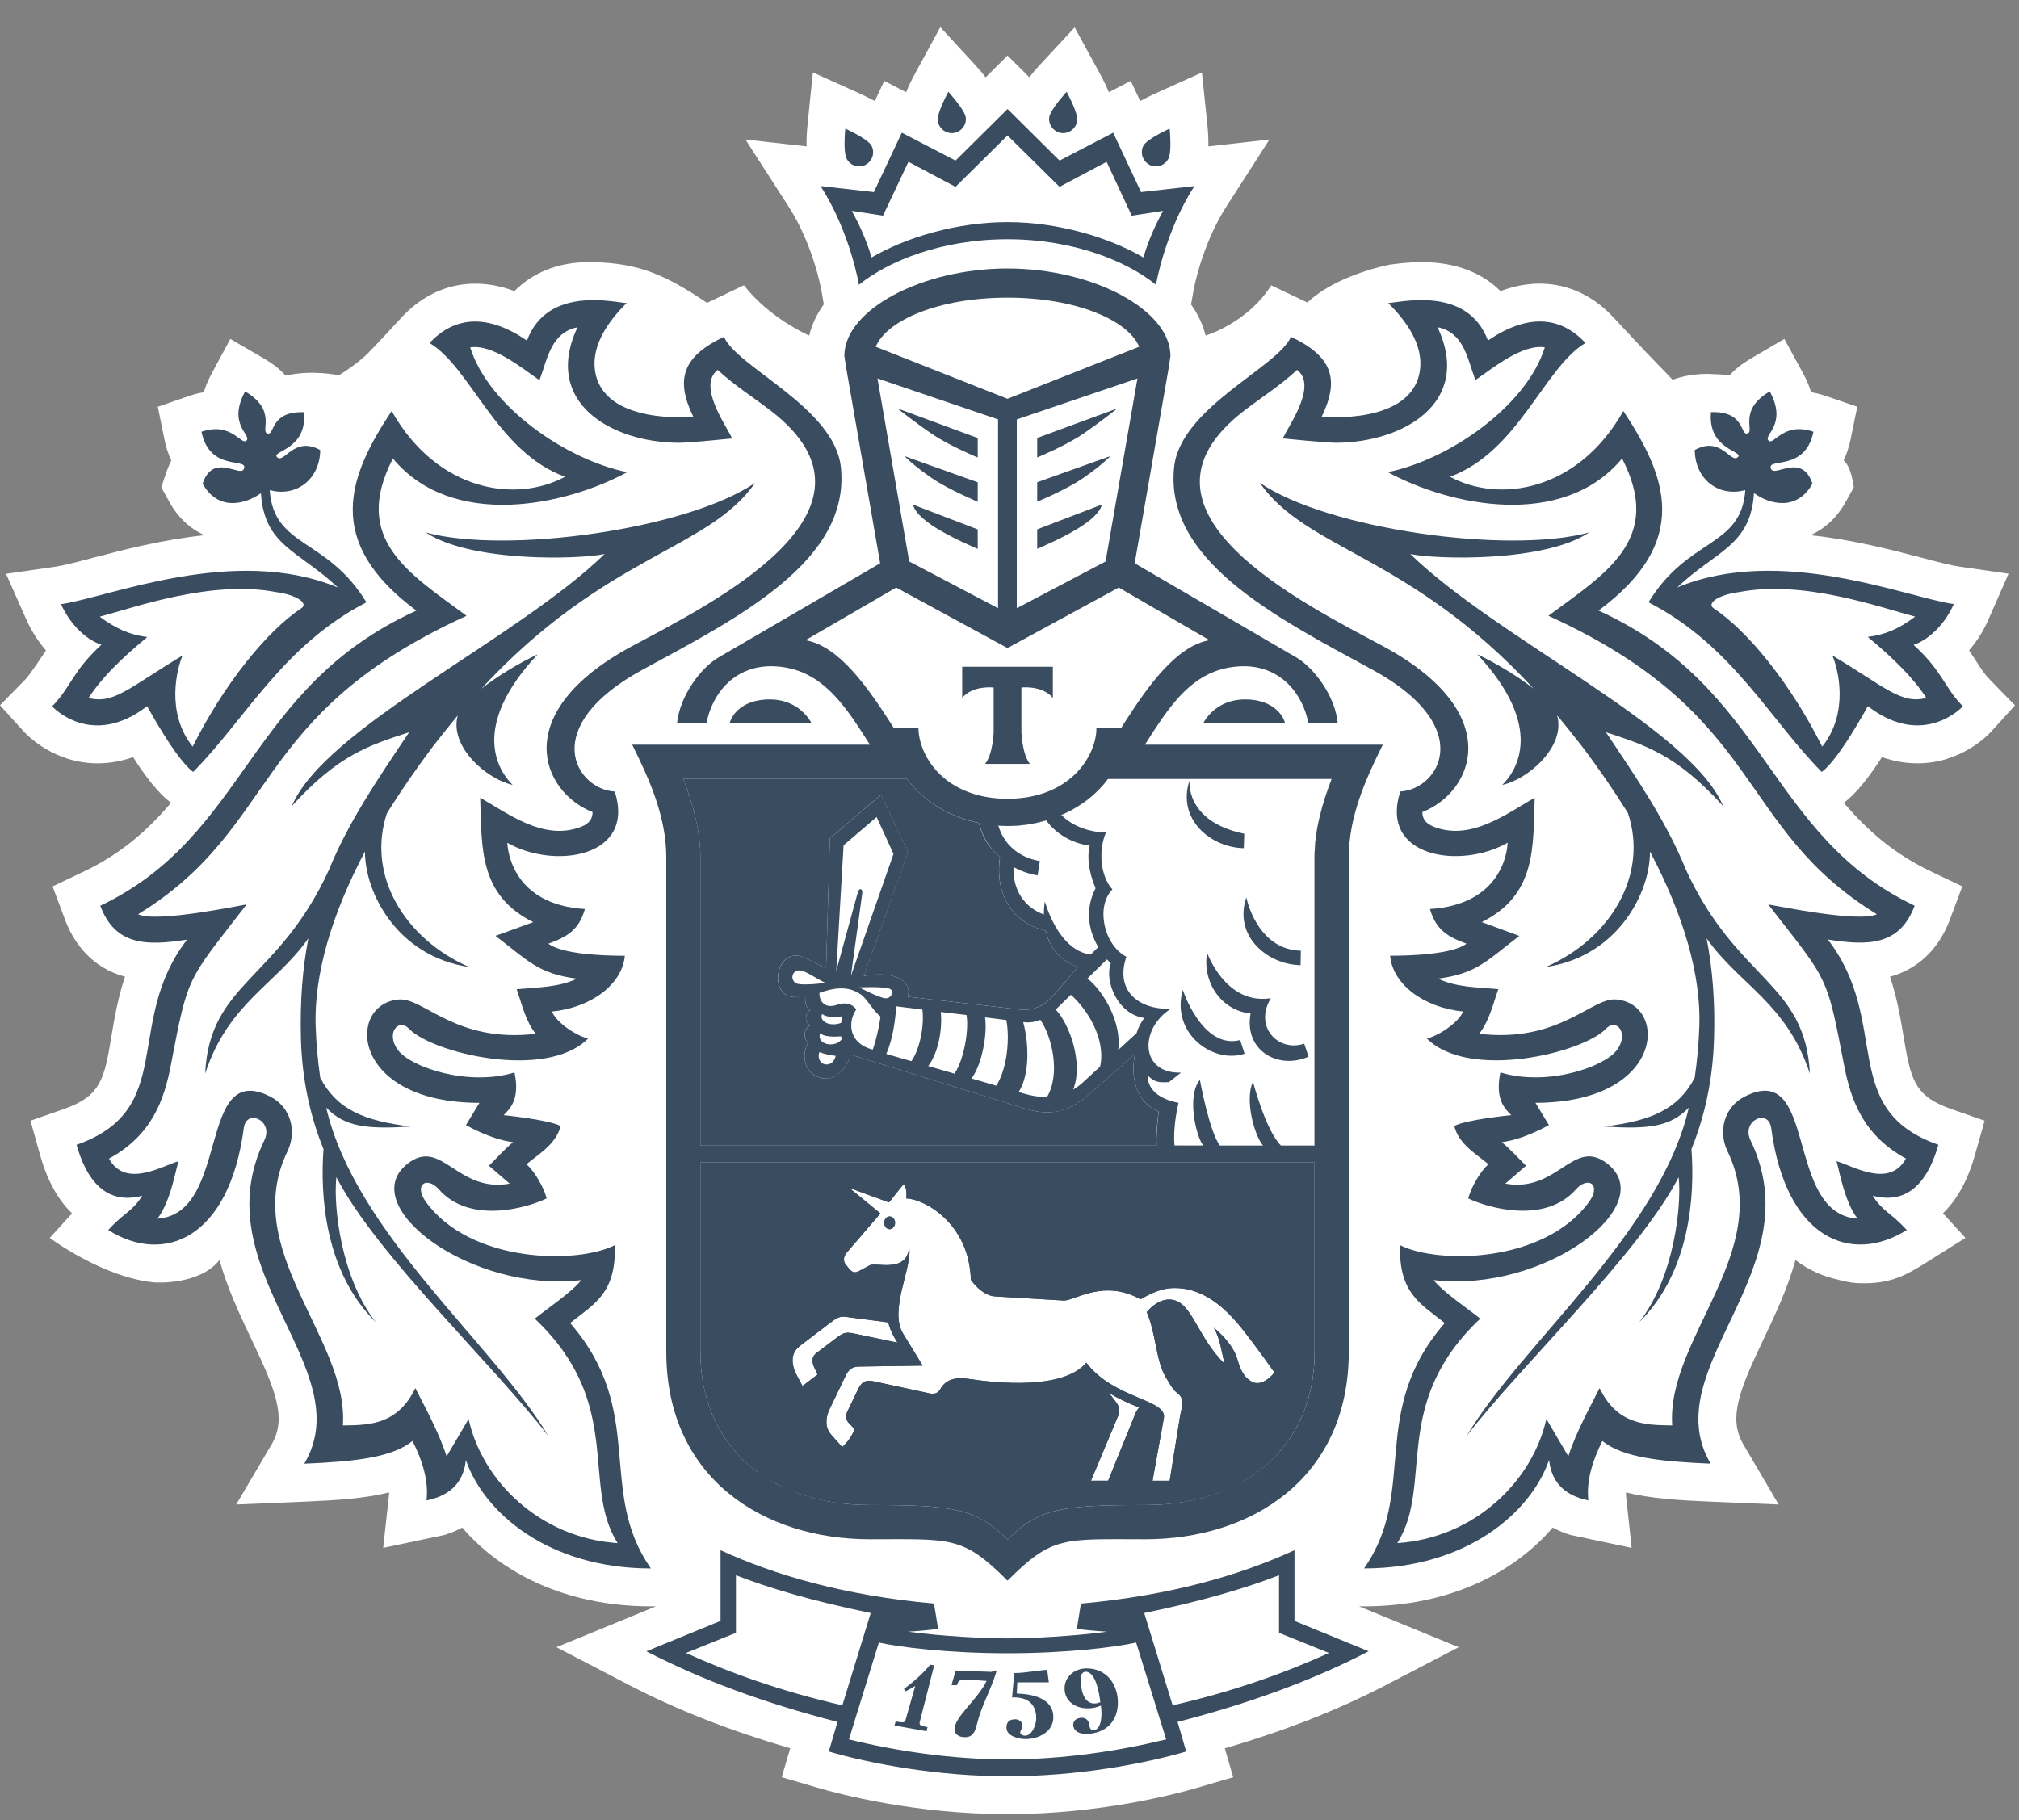 <?xml version="1.0" encoding="UTF-8"?> <svg xmlns="http://www.w3.org/2000/svg" width="61" height="55" viewBox="0 0 61 55" fill="none"><rect x="0" y="0" width="61" height="55" fill="#808080" stroke="none"/><g id="tkf"><g id="Group"><path id="Vector" d="M14.154 42.877L13.488 44.007C13.25 43.262 12.82 42.49 12.543 41.944C12.01 43.043 11.166 43.066 10.354 43.071C10.533 40.437 7.226 37.788 8.68 34.783C8.97 34.182 8.782 33.447 8.155 33.132C5.936 32.004 6.963 36.681 4.746 36.821C5.17 36.291 5.331 35.181 5.394 35.084C4.922 35.207 3.792 35.925 3.285 35.005C4.581 34.3 4.953 33.238 5.157 32.172C5.415 30.823 5.533 30.199 5.796 29.644C6.069 29.052 6.507 28.538 7.443 27.324C7.222 27.358 4.725 27.883 4.166 27.621C8.481 24.971 7.508 21.601 14.09 18.597C12.365 17.316 10.599 16.294 11.865 13.845C13.668 16.011 17.093 15.261 18.944 14.255C17.116 13.888 14.76 12.279 14.2 10.486C14.89 10.379 15.782 11.126 16.296 11.475C16.543 10.813 16.641 10.043 17.443 9.876C16.374 12.167 18.488 13.358 20.504 13.368C20.815 13.368 22.119 13.238 22.119 13.238C21.912 12.809 21.069 11.639 21.682 11.165C22.175 11.628 22.762 11.997 23.298 12.408C27.218 15.44 21.435 18.253 19.069 19.529C15.357 21.535 16.35 23.921 17.901 24.531C17.895 24.803 17.728 24.922 17.471 25.005C16.386 25.368 15.368 24.594 14.503 24.098C14.555 25.595 14.453 27.034 16.107 27.858L14.967 28.275C15.948 29.019 16.246 29.414 17.427 29.568C16.875 29.835 16.191 29.831 15.605 29.886C15.753 30.3 15.875 30.861 16.185 31.233C13.768 31.52 12.801 30.14 12.053 30.197C10.459 30.315 10.559 33.316 14.482 33.321L14.075 33.992C14.075 33.992 14.819 34.426 15.499 34.51C15.239 34.72 14.987 35.005 14.768 35.223L15.394 35.762C13.793 36.05 13.339 34.346 12.301 35.168C10.717 36.423 14.21 39.074 17.559 38.678C17.278 39.038 16.492 39.568 16.151 39.844C18.881 42.423 17.534 44.85 18.657 46.628C16.305 46.472 14.561 44.745 14.154 42.877ZM17.222 39.977C17.98 39.375 18.605 39.075 18.576 37.623C17.439 38.202 14.212 38.172 12.864 36.316C12.483 35.789 12.89 35.524 13.259 35.939C14.181 36.985 15.89 36.511 16.514 36.208C16.415 35.85 16.138 35.381 15.905 35.181C16.138 34.95 16.797 34.609 16.934 34.021C16.579 33.829 15.211 33.692 15.211 33.692C15.431 33.482 15.705 33.185 15.541 32.402C14.143 32.832 12.416 32.249 12.023 31.73C11.637 31.222 12.032 30.745 12.355 31.08C13.052 31.813 16.486 32.651 17.764 31.378C17.29 31.248 16.767 30.823 16.671 30.562C17.853 30.443 18.797 29.745 18.874 28.875C18.22 28.875 16.985 28.828 16.565 28.511C17.133 28.302 17.489 28.096 17.668 27.462C15.506 27.331 15.335 25.725 15.324 25.459C16.731 26.271 19.21 25.912 18.569 23.91C17.4 23.848 16.218 21.952 19.44 20.209C22.367 18.626 25.698 16.917 25.405 14.103C25.213 12.305 22.248 11.075 21.872 10.164C20.635 10.753 20.385 11.436 20.943 12.581C20.943 12.581 18.188 12.856 17.971 11.159C17.875 10.398 18.384 9.686 18.929 9.143C18.62 9.143 16.543 8.587 15.917 10.279C14.751 9.485 13.757 9.514 12.972 10.352C14.224 11.096 14.999 13.643 17.068 14.395C15.596 15.194 13.216 14.858 11.827 12.408C10.513 14.388 9.757 16.348 12.574 18.441C7.446 20.776 7.483 25.236 3.022 27.362C3.475 28.577 4.43 28.577 5.644 28.387C3.715 30.895 5.359 33.516 2.307 34.589C2.591 35.61 3.165 36.425 4.292 36.127C3.971 36.627 3.76 36.616 3.262 37.165C4.931 38.217 6.91 37.455 7.358 34.084C7.439 33.482 8.268 33.858 7.981 34.448C6.078 38.383 10.889 41.342 9.187 44.228C10.689 44.166 11.831 44.049 12.459 43.541C12.764 44.147 12.947 44.747 12.882 45.338C13.711 45.17 14.013 44.677 14.07 44.118C14.614 45.7 16.556 47.394 19.665 47.394C18.016 45.047 19.551 42.662 17.222 39.977Z" fill="#3A4C60"></path><path id="Vector_2" d="M9.848 33.467C10.414 34.058 11.102 34.119 12.405 34.036C10.973 33.864 10.17 33.515 9.671 32.565C9.597 32.075 9.549 31.55 9.527 30.989C9.484 29.483 9.979 27.688 11.021 25.724C11.013 26.956 11.991 28.894 14.17 29.216C12.21 28.36 11.059 26.431 11.686 24.565C12.094 23.912 12.555 23.239 13.069 22.555C13.328 22.224 13.579 21.906 13.825 21.61C13.561 22.562 14.714 23.546 15.484 23.71C15.066 23.303 14.17 21.978 16.24 19.764C15.661 20.036 15.023 20.423 14.539 20.803C18.301 16.737 21.392 16.624 22.813 14.579C20.755 15.985 15.308 16.744 12.861 16.08C14.212 16.983 17.468 16.9 18.263 16.733C15.608 19.314 9.812 21.978 8.809 24.35C10.222 22.801 11.134 22.517 12.356 22.118C11.394 23.554 10.527 24.819 9.929 26.284C8.387 29.633 6.325 29.675 6.189 32.438C6.893 30.297 8.32 29.755 9.31 28.349C9.134 29.247 9.054 30.241 9.085 31.391C9.12 32.641 9.37 33.739 9.767 34.72C9.666 36.087 9.788 38.418 11.354 39.958C10.29 38.611 10.061 36.422 10.156 35.569C11.381 37.934 14.876 41.199 16.565 43.394C14.876 40.572 10.735 37.273 9.848 33.467ZM48.523 22.118C49.74 22.519 50.658 22.801 52.069 24.35C51.067 21.978 45.267 19.313 42.612 16.732C43.41 16.9 46.665 16.983 48.015 16.08C45.571 16.744 40.122 15.985 38.063 14.579C39.485 16.624 42.575 16.738 46.338 20.803C45.855 20.423 45.215 20.036 44.636 19.764C46.705 21.978 45.811 23.301 45.392 23.71C46.163 23.546 47.314 22.564 47.052 21.61C47.299 21.906 47.552 22.224 47.808 22.555C48.325 23.239 48.783 23.912 49.19 24.565C49.818 26.431 48.663 28.36 46.709 29.216C48.888 28.895 49.866 26.956 49.855 25.724C50.896 27.688 51.395 29.483 51.348 30.989C51.33 31.55 51.279 32.075 51.206 32.565C50.705 33.515 49.902 33.864 48.475 34.036C49.775 34.119 50.459 34.058 51.031 33.467C50.142 37.273 46.001 40.57 44.312 43.394C46.001 41.199 49.492 37.934 50.721 35.569C50.816 36.422 50.587 38.611 49.526 39.958C51.088 38.418 51.21 36.087 51.111 34.719C51.506 33.737 51.753 32.641 51.791 31.391C51.828 30.241 51.742 29.247 51.567 28.349C52.557 29.755 53.984 30.297 54.688 32.438C54.554 29.675 52.492 29.633 50.947 26.284C50.352 24.819 49.487 23.554 48.523 22.118Z" fill="#3A4C60"></path><path id="Vector_3" d="M55.489 35.085C55.548 35.181 55.705 36.291 56.13 36.822C53.911 36.681 54.941 32.005 52.721 33.132C52.095 33.447 51.908 34.182 52.199 34.784C53.651 37.789 50.343 40.438 50.528 43.072C49.711 43.066 48.861 43.044 48.332 41.944C48.058 42.49 47.624 43.263 47.389 44.007L46.724 42.877C46.313 44.745 44.57 46.473 42.22 46.629C43.336 44.85 41.996 42.423 44.726 39.844C44.384 39.571 43.6 39.039 43.317 38.678C46.669 39.074 50.162 36.424 48.575 35.168C47.538 34.346 47.081 36.05 45.484 35.762L46.11 35.223C45.891 35.004 45.636 34.722 45.377 34.51C46.059 34.426 46.801 33.992 46.801 33.992L46.395 33.321C50.319 33.317 50.413 30.316 48.825 30.197C48.079 30.14 47.108 31.521 44.692 31.234C44.998 30.862 45.123 30.299 45.273 29.886C44.692 29.831 44 29.836 43.451 29.569C44.632 29.414 44.929 29.02 45.91 28.275L44.773 27.858C46.424 27.034 46.323 25.595 46.372 24.098C45.511 24.596 44.488 25.368 43.408 25.006C43.151 24.922 42.983 24.803 42.976 24.532C44.527 23.921 45.516 21.536 41.808 19.529C39.444 18.253 33.658 15.441 37.579 12.407C38.114 11.997 38.699 11.628 39.192 11.165C39.807 11.639 38.967 12.81 38.756 13.239C38.756 13.239 40.059 13.37 40.368 13.37C42.389 13.358 44.507 12.166 43.435 9.876C44.237 10.044 44.332 10.814 44.577 11.475C45.093 11.127 45.986 10.38 46.678 10.486C46.116 12.279 43.764 13.889 41.934 14.255C43.782 15.262 47.209 16.011 49.011 13.845C50.277 16.294 48.514 17.316 46.786 18.599C53.367 21.602 52.397 24.97 56.713 27.622C56.155 27.883 53.653 27.357 53.43 27.324C54.372 28.539 54.81 29.052 55.084 29.645C55.345 30.2 55.46 30.822 55.718 32.172C55.925 33.238 56.297 34.3 57.591 35.004C57.084 35.925 55.955 35.208 55.489 35.085ZM55.232 28.388C56.446 28.576 57.401 28.576 57.855 27.361C53.393 25.237 53.43 20.777 48.301 18.441C51.12 16.349 50.36 14.388 49.052 12.407C47.664 14.859 45.276 15.194 43.811 14.396C45.877 13.643 46.655 11.096 47.905 10.352C47.123 9.514 46.122 9.485 44.961 10.28C44.329 8.586 42.258 9.143 41.946 9.143C42.489 9.686 43.003 10.399 42.906 11.16C42.691 12.856 39.935 12.582 39.935 12.582C40.49 11.437 40.243 10.753 39.007 10.164C38.627 11.076 35.666 12.305 35.476 14.103C35.179 16.917 38.511 18.626 41.438 20.209C44.66 21.953 43.477 23.849 42.31 23.911C41.663 25.912 44.144 26.271 45.553 25.459C45.546 25.726 45.368 27.331 43.206 27.462C43.388 28.096 43.744 28.302 44.312 28.513C43.888 28.828 42.657 28.875 42.002 28.875C42.081 29.745 43.024 30.442 44.207 30.56C44.112 30.822 43.588 31.248 43.114 31.379C44.391 32.652 47.824 31.814 48.523 31.081C48.842 30.745 49.235 31.223 48.855 31.73C48.459 32.249 46.733 32.832 45.335 32.403C45.175 33.186 45.445 33.483 45.664 33.693C45.664 33.693 44.296 33.83 43.942 34.021C44.075 34.61 44.74 34.95 44.971 35.181C44.74 35.381 44.463 35.85 44.364 36.209C44.99 36.511 46.7 36.984 47.615 35.939C47.989 35.524 48.394 35.789 48.015 36.316C46.664 38.172 43.44 38.202 42.301 37.623C42.269 39.075 42.896 39.375 43.654 39.978C41.325 42.663 42.863 45.047 41.214 47.394C44.319 47.394 46.263 45.701 46.808 44.119C46.868 44.678 47.166 45.17 47.995 45.338C47.931 44.747 48.115 44.147 48.415 43.542C49.046 44.05 50.192 44.166 51.688 44.229C49.989 41.342 54.801 38.383 52.894 34.449C52.611 33.857 53.439 33.483 53.519 34.084C53.965 37.455 55.947 38.217 57.617 37.166C57.113 36.616 56.907 36.627 56.587 36.127C57.71 36.425 58.284 35.611 58.573 34.589C55.519 33.517 57.162 30.894 55.232 28.388ZM24.172 40.664L25.089 39.968C25.252 39.844 25.356 39.765 25.544 39.79L26.836 39.959C26.907 40.27 27.113 40.573 27.113 40.573L25.738 40.283C25.544 40.26 25.487 40.27 25.303 40.401L24.653 40.893C24.525 40.995 24.521 41.153 24.593 41.31L24.699 41.538L24.244 41.882L24.07 41.554C23.894 41.204 23.882 40.886 24.172 40.664ZM26.272 38.235L26.032 38.361C25.868 38.457 25.784 38.499 25.641 38.32L25.537 38.19C25.486 38.128 25.468 37.974 25.575 37.858L26.598 36.663L25.654 35.89L26.856 36.333L27.296 35.785C27.424 35.896 27.379 36.212 27.379 36.212C27.866 36.212 29.28 36.914 29.334 38.674C29.334 38.674 29.652 39.147 30.06 39.172L32.142 39.297C32.486 39.297 33.35 38.64 34.459 39.262C34.74 39.092 35.04 38.957 35.349 38.923C36.325 38.851 37.045 39.532 37.581 40.217C37.972 40.714 38.509 41.474 38.509 41.474C38.279 41.748 38.05 41.84 37.86 41.771C37.57 41.624 37.478 41.39 37.387 41.069C37.241 40.557 36.678 40.12 36.678 40.12C36.868 40.464 36.909 40.853 37 41.21C36.187 40.406 36.032 39.42 35.464 39.287C35.211 39.224 34.92 39.33 34.647 39.647C34.934 40.311 34.92 41.084 35.213 41.599C35.437 41.986 35.483 42.02 35.584 42.105C35.824 42.277 35.687 42.586 35.65 42.812L35.342 44.746H34.823L35.165 42.853C35.269 42.277 33.651 42.277 32.822 41.178C32.116 42.002 30.136 41.796 29.28 41.667C28.934 41.617 28.598 41.638 28.407 41.978C28.297 42.171 28.109 42.113 27.995 42.085L26.434 41.748C26.159 41.684 26.041 41.739 25.919 41.99L25.605 42.638C25.537 42.789 25.54 42.899 25.664 43.02L25.813 43.179C25.724 43.491 25.442 43.727 25.442 43.727L25.1 43.343C24.935 43.15 24.927 42.867 25.059 42.593L25.564 41.539C25.623 41.424 25.73 41.296 25.944 41.296L27.877 41.264L27.285 40.301C26.843 39.577 27.575 38.289 27.466 37.68C27.411 38.496 26.425 38.123 26.272 38.235ZM34.314 42.69L33.481 44.746H32.962L33.795 42.755C33.882 42.499 33.718 42.378 33.51 42.096C33.819 42.271 34.041 42.384 34.416 42.53C34.383 42.586 34.344 42.619 34.314 42.69ZM24.144 42.457L25.082 41.662L24.94 41.375C24.837 41.173 24.892 41.157 25.002 41.078L25.494 40.709C25.61 40.614 25.73 40.626 25.872 40.66L27.359 41.009H25.79C25.426 41.033 25.32 41.173 25.191 41.44L25.082 41.662L24.678 42.49C24.541 42.776 24.471 43.155 24.83 43.587L25.116 43.924L24.538 45.096H25.025L25.424 44.281C25.456 44.252 26.048 43.715 26.171 43.155C26.003 43.019 25.881 42.921 25.974 42.726L26.157 42.339C26.214 42.209 26.236 42.156 26.408 42.192L27.97 42.53C28.165 42.581 28.45 42.667 28.658 42.354C28.874 42.027 28.902 42.063 29.397 42.113L30.194 42.197C31.283 42.3 32.37 42.027 32.794 41.691C32.941 42.03 33.236 42.289 33.374 42.552C33.425 42.649 33.341 42.787 33.273 42.959L32.379 45.096H33.757L34.538 43.143C34.611 42.959 34.715 42.809 34.798 42.737L34.35 45.096H35.687L36.043 42.758C36.121 42.242 36.075 42.072 35.826 41.861C35.267 41.39 35.281 40.401 35.1 39.799C35.195 39.745 35.304 39.717 35.437 39.733C35.729 39.762 35.947 40.506 36.291 40.983C36.974 41.947 37.913 43.01 38.984 41.513C38.88 41.342 38.765 41.185 38.638 41.038L38.339 40.688C38.165 40.494 37.334 39.545 36.99 39.203C36.204 38.414 34.998 38.533 34.518 38.916C33.429 38.347 32.281 38.946 32.009 38.923L30.135 38.81C30.05 38.805 29.92 38.775 29.829 38.63L30.176 38.516C29.85 37.159 29.03 36.022 27.599 35.828C27.599 35.828 27.515 35.399 27.298 35.316L26.87 35.821C26.75 35.837 26.617 35.873 26.51 35.921L24.683 35.242L26.055 36.627C26.055 36.627 25.343 37.635 25.141 37.84C25.007 38.028 25.02 38.176 25.17 38.357L25.437 38.707C25.575 38.886 25.724 38.881 25.944 38.767L26.245 38.612C26.374 38.502 26.816 38.718 27.003 38.546C26.882 38.94 26.825 39.319 26.795 39.622L25.564 39.473C25.294 39.438 25.173 39.473 25.007 39.602L23.957 40.41C23.614 40.674 23.507 41.129 23.721 41.571L24.144 42.457ZM28.152 15.862C28.654 16.208 29.54 16.578 29.54 16.578V15.988L27.589 15.24C27.589 15.24 27.589 15.479 28.152 15.862ZM29.54 15.149V14.565L27.325 13.773C27.325 13.773 27.589 14.054 28.152 14.44C28.654 14.785 29.54 15.149 29.54 15.149ZM29.54 13.816V13.225L27.115 12.332C27.115 12.332 27.589 12.717 28.152 13.1C28.654 13.447 29.54 13.816 29.54 13.816Z" fill="#3A4C60"></path><path id="Vector_4" d="M36.352 21.848H38.833C38.729 21.49 38.343 21.126 37.62 21.126C36.934 21.126 36.525 21.521 36.352 21.848ZM33.758 12.33L31.337 13.222V13.814C31.337 13.814 32.225 13.445 32.723 13.098C33.287 12.715 33.758 12.33 33.758 12.33ZM33.287 15.238L31.337 15.985V16.576C31.337 16.576 32.223 16.206 32.724 15.859C33.287 15.477 33.287 15.238 33.287 15.238ZM33.55 13.77L31.337 14.563V15.147C31.337 15.147 32.225 14.782 32.724 14.438C33.287 14.052 33.55 13.77 33.55 13.77ZM23.25 21.126C22.529 21.126 22.142 21.49 22.041 21.848H24.521C24.346 21.521 23.939 21.126 23.25 21.126Z" fill="#3A4C60"></path><path id="Vector_5" d="M30.438 12.039L26.455 10.466C26.793 9.664 28.355 8.982 30.438 8.982C32.521 8.982 34.081 9.664 34.419 10.466L30.438 12.039ZM33.404 16.956L30.717 18.367V12.664L34.365 11.424L33.404 16.956ZM36.543 19.334C35.535 19.51 34.672 20.742 33.962 21.849L33.882 21.978H33.126L33.125 22.109C33.044 22.965 32.233 24.129 30.437 24.129C29.608 24.129 28.983 23.875 28.554 23.529C28.18 23.226 27.948 22.852 27.834 22.496C27.791 22.364 27.765 22.236 27.753 22.109L27.747 21.978H26.995L26.914 21.849C26.201 20.742 25.337 19.51 24.335 19.334L27.074 17.745L30.438 19.574L33.8 17.745L36.543 19.334ZM40.237 23.529C39.95 24.278 39.718 25.088 39.718 25.899V34.613H38.704C38.245 34.168 37.856 32.68 37.856 32.68C37.604 33.218 37.892 34.299 38.163 34.613H36.857C36.535 34.177 36.254 32.628 36.254 32.628C35.864 33.074 36.111 34.279 36.353 34.613H35.487C35.431 33.995 35.608 33.32 35.608 33.32C35.156 33.236 34.672 32.997 34.675 32.492C34.903 32.708 34.996 32.705 35.315 32.699L35.684 32.408C34.459 32.446 34.405 31.106 35.372 30.477C34.405 30.508 33.68 29.933 34.034 28.903C33.343 28.546 33.101 27.381 33.61 26.869C33.241 26.468 33.18 25.684 33.416 25.147C32.928 25.147 32.379 24.951 32.072 24.618C32.049 24.63 32.021 24.638 31.995 24.646C32.606 24.396 33.121 24.01 33.472 23.529H40.237ZM39.72 40.839C39.72 42.657 38.88 44.036 37.484 44.803L37.986 43.785H37.501L36.859 45.088C36.195 45.34 35.439 45.478 34.604 45.478C32.055 45.478 31.381 45.582 30.441 46.522C29.494 45.582 28.821 45.478 26.277 45.478C25.446 45.478 24.695 45.342 24.03 45.095H24.049L24.69 43.785H24.206L23.642 44.93C23.508 44.866 23.379 44.798 23.251 44.723L23.716 43.785H23.236L22.891 44.484C21.799 43.679 21.157 42.426 21.157 40.839V35.125H39.72V40.839ZM27.084 30.404L27.867 30.5C27.925 30.93 27.813 31.657 27.533 32.062L26.776 31.842C26.977 31.36 27.029 30.916 27.084 30.404ZM25.958 29.83C25.958 29.83 26.675 29.795 26.878 29.872C27.029 29.934 26.927 30.185 26.734 30.158C26.53 30.133 25.958 29.83 25.958 29.83ZM25.909 26.977L25.265 29.332L25.485 25.536L26.485 24.681L26.993 25.797L25.708 29.483L26.046 27.002C26.08 26.828 25.938 26.809 25.909 26.977ZM25.414 30.9C25.075 31.038 24.73 30.853 24.837 30.633C24.993 30.777 25.431 30.707 25.431 30.707L25.414 30.9ZM24.779 31.215C24.934 31.366 25.407 31.309 25.407 31.309L25.426 31.403C25.219 31.677 24.648 31.554 24.779 31.215ZM24.038 29.7C23.858 29.58 23.939 29.317 24.139 29.317C24.358 29.322 24.65 29.571 24.94 29.695C24.94 29.695 24.183 29.796 24.038 29.7ZM24.756 31.785C24.756 31.785 24.973 31.878 25.247 31.899C25.215 32.048 25.1 32.195 24.914 32.153C24.76 32.119 24.69 31.926 24.756 31.785ZM25.264 30.364C24.901 30.482 24.74 30.221 24.758 29.997C25.469 29.735 25.785 29.904 25.995 30.038C26.187 30.158 26.345 30.5 26.603 30.716C26.56 31.007 26.47 31.43 26.365 31.713C25.637 31.525 25.6 30.885 25.872 30.493C25.719 30.314 25.557 30.269 25.264 30.364ZM28.421 30.573L29.201 30.665C29.277 31.096 29.132 32.003 28.837 32.438L28.043 32.209C28.36 31.792 28.477 31.05 28.421 30.573ZM29.761 30.737L30.405 30.818C30.506 31.351 30.441 32.275 30.099 32.802L29.35 32.583C29.679 32.139 29.832 31.221 29.761 30.737ZM30.914 30.88H30.928C31.095 30.905 31.271 30.877 31.432 30.81C31.779 31.309 32.05 32.438 31.634 33.145C31.398 33.147 31.165 33.107 30.949 33.046L30.776 32.995C31.128 32.446 31.075 31.484 30.914 30.88ZM31.896 30.5L32.351 30.054C32.818 30.459 33.427 31.366 33.236 32.227L32.739 32.68C32.638 32.78 32.53 32.855 32.424 32.921C32.732 32.151 32.337 30.97 31.896 30.5ZM34.573 30.756C34.473 30.889 34.391 31.045 34.339 31.213L33.785 31.724C33.896 30.912 33.352 29.953 32.854 29.563L33.445 28.985L33.561 29.103C33.364 29.62 33.749 30.633 34.573 30.756ZM33.101 26.835C32.809 27.391 32.839 28.032 33.181 28.614L32.953 28.837C31.96 28.715 31.568 27.233 31.568 27.233C31.549 27.362 31.536 27.497 31.538 27.627C30.959 27.412 30.591 26.898 30.621 26.192C30.841 26.315 31.088 26.401 31.35 26.448L31.417 26.013C30.723 25.892 30.318 25.458 30.162 24.946C30.131 24.942 30.099 24.936 30.069 24.931C30.191 24.942 30.314 24.951 30.441 24.951C30.851 24.951 31.242 24.888 31.609 24.78C31.897 25.191 32.41 25.485 32.924 25.542C32.842 25.88 32.882 26.307 33.101 26.835ZM27.403 23.529C27.882 24.185 28.661 24.67 29.581 24.862C29.66 25.208 29.846 25.585 30.213 25.892C30.061 26.911 30.499 27.862 31.595 28.116C31.709 28.634 32.032 29.026 32.572 29.214L31.81 30.094C31.52 30.432 31.14 30.541 30.824 30.5L27.419 30.113C27.565 29.735 27.174 29.296 26.097 29.484L27.435 25.744L26.617 24.006L25.071 25.326L24.957 29.252L24.301 28.928C23.434 28.557 23.182 30.118 24.004 30.124L24.329 30.128C24.309 30.291 24.358 30.465 24.484 30.52C24.329 30.586 24.284 30.877 24.478 30.98C24.28 31.073 24.256 31.369 24.414 31.498C24.241 31.785 24.215 32.412 24.812 32.569C25.299 32.699 25.605 32.171 25.708 31.866L31.004 33.506C31.756 33.722 32.288 33.603 32.911 33.055L34.294 31.846C34.121 32.636 34.405 33.35 35.006 33.585C35.006 33.585 34.919 34.292 34.948 34.613H21.157V25.899C21.157 25.088 20.923 24.278 20.642 23.529H27.403ZM26.509 11.424L30.153 12.664V18.367L27.47 16.956L26.509 11.424ZM35.364 10.746C35.364 9.35 33.021 8.101 30.437 8.101C27.851 8.101 25.507 9.35 25.507 10.746L25.562 11.085L26.59 17.009L21.705 19.857C21.184 20.163 20.533 21.005 20.45 21.849H21.342C21.489 21.006 22.157 20.067 23.406 20.124C24.534 20.185 25.2 20.872 25.864 21.849L26.035 22.109L26.282 22.496H19.096C19.622 23.555 20.126 24.679 20.126 25.899V40.839C20.126 44.682 23.08 46.512 26.277 46.512C28.745 46.512 29.078 46.401 30.441 47.762C31.799 46.401 32.129 46.512 34.604 46.512C37.8 46.512 40.753 44.682 40.753 40.839V25.899C40.753 24.679 41.253 23.555 41.78 22.496H34.59L34.84 22.109L35.011 21.849C35.67 20.872 36.34 20.185 37.468 20.124C38.711 20.067 39.383 21.006 39.53 21.849H40.42C40.34 21.005 39.686 20.163 39.168 19.857L34.283 17.009L35.313 11.085L35.364 10.746Z" fill="#3A4C60"></path><path id="Vector_6" d="M39.297 29.163L39.303 28.726C37.964 28.695 37.655 27.111 37.655 27.111C37.265 28.276 38.288 29.143 39.297 29.163ZM37.604 31.839L37.468 31.425C36.327 31.717 35.738 29.906 35.738 29.906C35.369 31.223 36.646 32.154 37.604 31.839ZM38.398 30.16C37.033 30.377 36.472 28.788 36.472 28.788C36.321 29.652 36.881 30.529 37.783 30.623C37.581 31.751 38.63 32.33 39.537 31.928L39.406 31.536C38.618 31.797 37.878 31.018 38.398 30.16ZM37.581 25.625L37.592 25.19C35.79 24.816 35.942 23.576 35.942 23.576C35.552 24.744 36.574 25.607 37.581 25.625Z" fill="#3A4C60"></path><path id="Vector_7" fill-rule="evenodd" clip-rule="evenodd" d="M26.159 43.784L25.512 45.095H25.998L26.644 43.784H26.159Z" fill="#3A4C60"></path><path id="Vector_8" fill-rule="evenodd" clip-rule="evenodd" d="M27.131 43.784L26.488 45.095H26.977L27.616 43.784H27.131Z" fill="#3A4C60"></path><path id="Vector_9" fill-rule="evenodd" clip-rule="evenodd" d="M31.034 43.784L30.393 45.095H30.874L31.52 43.784H31.034Z" fill="#3A4C60"></path><path id="Vector_10" fill-rule="evenodd" clip-rule="evenodd" d="M32.015 43.784L31.366 45.095H31.854L32.495 43.784H32.015Z" fill="#3A4C60"></path><path id="Vector_11" fill-rule="evenodd" clip-rule="evenodd" d="M30.06 43.784L29.415 45.095H29.901L30.544 43.784H30.06Z" fill="#3A4C60"></path><path id="Vector_12" fill-rule="evenodd" clip-rule="evenodd" d="M35.762 45.095H36.245L36.891 43.784H36.405L35.762 45.095Z" fill="#3A4C60"></path><path id="Vector_13" fill-rule="evenodd" clip-rule="evenodd" d="M28.109 43.784L27.466 45.095H27.952L28.595 43.784H28.109Z" fill="#3A4C60"></path><path id="Vector_14" fill-rule="evenodd" clip-rule="evenodd" d="M29.084 43.784L28.439 45.095H28.927L29.571 43.784H29.084Z" fill="#3A4C60"></path><path id="Vector_15" d="M26.875 36.748C26.786 36.748 26.709 36.836 26.709 36.948C26.709 37.055 26.786 37.143 26.875 37.143C26.968 37.143 27.045 37.055 27.045 36.948C27.045 36.836 26.968 36.748 26.875 36.748ZM26.678 6.503L27.444 4.875L28.869 5.631L30.439 4.08L32.011 5.631L33.433 4.875L34.194 6.503L35.138 6.357C34.898 6.812 34.715 7.209 34.545 7.766C33.512 7.162 31.976 6.698 30.439 6.698C28.899 6.698 27.367 7.162 26.332 7.766C26.159 7.209 25.98 6.812 25.735 6.357L26.678 6.503ZM30.44 7.216C32.44 7.216 34.042 7.879 34.927 8.592C34.927 8.592 35.192 7.003 36.087 5.609L34.476 5.79L33.633 3.997L32.011 4.839L30.44 3.279L28.869 4.839L27.244 3.997L26.4 5.79L24.79 5.609C25.688 7.003 25.949 8.592 25.949 8.592C26.833 7.879 28.437 7.216 30.44 7.216Z" fill="#3A4C60"></path><path id="Vector_16" d="M32.084 4.007C32.319 4.027 32.525 3.851 32.545 3.617C32.568 3.386 32.227 2.76 32.227 2.76C32.227 2.76 31.715 3.311 31.698 3.547C31.677 3.778 31.852 3.984 32.084 4.007ZM34.724 4.966C34.934 5.077 35.188 4.993 35.3 4.785C35.412 4.582 35.339 3.875 35.339 3.875C35.339 3.875 34.657 4.18 34.546 4.389C34.44 4.595 34.517 4.853 34.724 4.966ZM28.79 4.007C29.027 3.984 29.2 3.778 29.179 3.547C29.158 3.311 28.651 2.76 28.651 2.76C28.651 2.76 28.31 3.386 28.332 3.617C28.35 3.851 28.56 4.027 28.79 4.007ZM26.152 4.966C26.36 4.853 26.439 4.595 26.327 4.389C26.218 4.18 25.536 3.875 25.536 3.875C25.536 3.875 25.466 4.582 25.579 4.785C25.688 4.993 25.944 5.077 26.152 4.966ZM55.367 19.798C55.54 20.184 55.885 21.529 55.059 22.555C54.121 20.676 52.828 19.069 51.785 18.375C51.555 18.228 51.91 17.964 52.553 17.879C54.502 17.511 56.784 18.337 57.869 18.624C57.364 19.005 56.951 19.172 56.437 19.238C57.226 19.899 57.8 20.459 58.209 21.082C57.441 21.273 57.013 20.789 55.367 19.798ZM57.822 19.479C58.385 19.279 58.82 18.741 59.036 18.246C57.605 18.038 53.802 16.443 50.677 17.743C51.847 16.631 52.898 16.488 52.996 14.889C53.484 15.239 54.304 15.435 54.765 14.602C54.444 13.649 53.628 14.421 53.516 14.159C53.355 13.796 54.542 14.273 54.797 13.036C53.874 12.718 53.598 13.472 53.434 13.297C53.281 13.13 54.02 12.814 53.476 11.816C52.514 12.378 53.016 13.012 52.813 13.081C52.566 13.18 52.76 12.405 51.699 12.442C51.594 13.581 52.697 13.618 52.514 13.8C52.298 14.022 52.01 13.144 51.208 13.588C51.222 14.509 51.966 15.014 52.737 14.797C52.613 16.547 51.009 16.221 49.812 18.192C52.343 19.489 53.487 21.753 55.045 23.316C55.56 22.953 56.441 21.328 56.441 21.328C58.126 22.634 59.312 21.334 59.312 21.334C58.732 20.74 58.71 20.289 57.822 19.479ZM29.969 50.522L28.873 50.48L28.747 50.92L28.884 50.926C28.929 50.926 28.929 50.841 28.969 50.794C28.992 50.777 29.19 50.745 29.347 50.761L29.807 50.796C29.535 51.359 28.828 51.889 28.837 52.262C28.848 52.461 29.049 52.502 29.168 52.495C29.39 52.489 29.461 52.332 29.518 52.093C29.651 51.538 29.92 51.114 30.114 50.48L29.978 50.485L29.969 50.522ZM30.717 51.175L30.735 50.838H31.688L31.638 50.461C31.377 50.469 30.995 50.555 30.642 50.557L30.578 51.294C31.019 51.275 31.307 51.467 31.307 51.93C31.307 52.102 31.194 52.425 30.995 52.449C30.949 52.455 30.888 52.439 30.859 52.416C30.763 52.344 30.889 52.267 30.889 52.147C30.889 51.995 30.732 51.94 30.629 51.959C30.464 51.968 30.404 52.074 30.404 52.205C30.404 52.477 30.807 52.552 30.982 52.552C31.371 52.552 31.824 52.335 31.824 51.892C31.824 51.309 31.173 51.187 30.717 51.175ZM33.059 51.477C32.697 51.477 32.645 50.948 32.645 50.692C32.645 50.618 32.717 50.517 32.796 50.517C33.127 50.517 33.218 51.236 33.245 51.439C33.191 51.458 33.127 51.477 33.059 51.477ZM32.828 50.416C32.466 50.416 32.165 50.671 32.165 51.019C32.165 51.568 32.794 51.748 33.262 51.539C33.32 51.965 33.227 52.272 33.054 52.282C32.906 52.282 32.927 52.178 32.906 52.092C32.867 51.925 32.729 51.88 32.583 51.925C32.432 51.965 32.408 52.093 32.434 52.186C32.502 52.403 32.787 52.408 32.923 52.392C33.525 52.327 33.775 51.911 33.775 51.449C33.775 50.913 33.448 50.416 32.828 50.416ZM28.102 50.304C28.051 50.365 27.817 50.66 27.311 51.036L27.352 51.112C27.409 51.081 27.497 51.039 27.65 50.948L27.352 51.988C27.337 52.045 27.268 52.051 27.234 52.045L27.056 52.018L27.023 52.142L27.991 52.315L28.02 52.194L27.853 52.156C27.804 52.142 27.773 52.108 27.782 52.051L28.222 50.322L28.102 50.304Z" fill="#3A4C60"></path><path id="Vector_17" d="M35.431 51.535L34.573 48.742C36.4 48.365 37.674 47.976 38.645 47.601V49.343L40.153 49.951C38.879 50.532 37.299 51.108 35.431 51.535ZM30.441 53.167C28.733 53.167 27.07 52.912 25.645 52.563L26.552 49.637C27.153 49.776 28.654 49.96 30.441 49.96C32.227 49.96 33.723 49.776 34.328 49.637L35.236 52.563C33.806 52.912 32.14 53.167 30.441 53.167ZM20.721 49.951L22.232 49.343V47.601C23.203 47.976 24.477 48.365 26.305 48.742L25.449 51.535C23.584 51.108 22.001 50.532 20.721 49.951ZM39.112 48.98V46.845C37.461 47.601 35.361 48.215 32.659 48.459L32.535 49.221C32.766 49.253 33.056 49.282 33.445 49.306C32.441 49.445 31.15 49.511 30.441 49.511C29.73 49.511 28.439 49.445 27.435 49.306C27.822 49.282 28.111 49.253 28.342 49.221L28.22 48.459C25.517 48.215 23.413 47.601 21.765 46.845V48.98L19.526 49.9C21.184 50.763 23.094 51.467 25.299 52.035L25.039 52.93C26.304 53.299 28.322 53.676 30.441 53.676C32.557 53.676 34.576 53.299 35.838 52.93L35.577 52.035C37.782 51.467 39.694 50.763 41.352 49.9L39.112 48.98ZM2.667 21.084C3.076 20.461 3.645 19.901 4.441 19.242C3.921 19.174 3.514 19.006 3.005 18.626C4.092 18.338 6.379 17.513 8.326 17.881C8.965 17.966 9.327 18.23 9.092 18.377C8.045 19.071 6.753 20.678 5.813 22.555C4.992 21.531 5.336 20.186 5.51 19.799C3.866 20.791 3.436 21.275 2.667 21.084ZM4.435 21.33C4.435 21.33 5.316 22.955 5.829 23.318C7.388 21.755 8.534 19.491 11.063 18.194C9.867 16.223 8.259 16.553 8.143 14.8C8.909 15.015 9.655 14.509 9.671 13.59C8.865 13.15 8.579 14.026 8.362 13.802C8.181 13.617 9.284 13.583 9.178 12.444C8.116 12.412 8.312 13.182 8.062 13.083C7.863 13.012 8.362 12.378 7.398 11.818C6.857 12.82 7.597 13.131 7.443 13.299C7.28 13.474 7.002 12.72 6.081 13.037C6.33 14.275 7.521 13.798 7.36 14.16C7.247 14.423 6.433 13.652 6.114 14.606C6.57 15.437 7.394 15.24 7.877 14.893C7.978 16.497 9.028 16.629 10.201 17.745C7.076 16.445 3.272 18.04 1.837 18.249C2.056 18.742 2.491 19.281 3.052 19.476C2.168 20.294 2.147 20.743 1.564 21.334C1.564 21.334 2.749 22.636 4.435 21.33ZM29.068 20.14V21.081C29.394 20.691 30.02 20.766 30.02 20.766V22.12C30.02 22.12 29.999 22.788 29.762 23.077H31.118C30.882 22.788 30.86 22.12 30.86 22.12V20.766C30.86 20.766 31.485 20.691 31.81 21.081V20.14H29.068Z" fill="#3A4C60"></path><path id="Vector_18" fill-rule="evenodd" clip-rule="evenodd" d="M60.124 20.543C59.959 20.373 59.86 20.22 59.724 20.007C59.654 19.897 59.577 19.782 59.49 19.655C59.726 19.381 59.928 19.064 60.078 18.717L60.684 17.337L59.194 17.122C58.941 17.085 58.536 16.979 58.063 16.855C57.148 16.615 55.977 16.307 54.695 16.173C55.133 15.981 55.503 15.636 55.763 15.169L56.008 14.727C56.008 14.727 55.943 14.108 55.701 13.913C55.795 13.722 55.863 13.51 55.912 13.279L56.114 12.291L55.161 11.965C55.014 11.913 54.865 11.877 54.719 11.853C54.665 11.672 54.585 11.48 54.476 11.279L53.91 10.242L52.89 10.84C52.636 10.989 52.421 11.159 52.248 11.349C52.095 11.321 51.932 11.307 51.761 11.307C51.761 11.307 51.18 11.242 50.535 11.475L49.712 10.622L48.738 9.582C47.828 8.607 46.594 8.319 45.335 8.798C44.855 8.319 44.106 7.921 42.944 7.921C42.55 7.921 42.205 7.969 42 7.996C42 7.996 40.399 8.288 39.5 9.142L38.408 8.623C37.676 9.774 36.424 10.14 36.424 10.14C36.34 9.803 36.193 9.488 35.985 9.202L36.057 8.795C36.057 8.783 36.302 7.408 37.051 6.244L38.353 4.217L36.508 4.424C36.512 4.24 36.504 4.025 36.478 3.768L36.313 2.191L34.867 2.843C34.707 2.916 34.573 2.986 34.449 3.053L34.163 2.444L33.501 2.788C33.434 2.624 33.349 2.44 33.232 2.227L32.469 0.828L31.385 1.996C31.274 2.117 31.181 2.227 31.099 2.333L30.441 1.679L29.78 2.336C29.698 2.23 29.607 2.12 29.496 2L28.41 0.821L27.644 2.228C27.527 2.442 27.444 2.624 27.377 2.788L26.717 2.445L26.43 3.053C26.305 2.986 26.169 2.916 26.01 2.842L24.559 2.189L24.398 3.772C24.372 4.027 24.365 4.242 24.369 4.424L22.522 4.217L23.828 6.245C24.579 7.408 24.819 8.781 24.82 8.791L24.889 9.198C24.679 9.488 24.532 9.803 24.448 10.14C24.448 10.14 23.267 9.635 22.476 8.621L21.362 9.152C20.09 8.294 19.302 7.96 17.932 7.921C16.769 7.89 16.02 8.319 15.541 8.797C14.281 8.32 13.05 8.609 12.143 9.582C12.143 9.582 11.546 10.23 11.168 10.622C10.79 11.016 10.234 11.341 10.234 11.341C10.234 11.341 9.443 11.163 8.63 11.351C8.456 11.159 8.24 10.989 7.982 10.838L6.959 10.242L6.396 11.285C6.289 11.484 6.21 11.673 6.158 11.853C6.011 11.877 5.863 11.913 5.715 11.965L4.768 12.291L4.967 13.273C5.014 13.51 5.083 13.722 5.177 13.914C5.123 14.018 5.074 14.131 5.033 14.249L4.873 14.726L5.117 15.168C5.374 15.635 5.743 15.981 6.182 16.173C4.901 16.307 3.728 16.615 2.811 16.855C2.341 16.98 1.933 17.086 1.681 17.124L0.183 17.34L0.524 18.111L0.797 18.724C0.951 19.067 1.153 19.384 1.389 19.656C1.301 19.782 0.922 20.373 0.756 20.542L0 21.313L0.726 22.114C0.817 22.212 1.63 23.066 2.948 23.067C3.307 23.067 3.665 23.004 4.02 22.879C4.371 23.429 4.786 23.984 5.169 24.258C4.469 25.081 3.671 25.794 2.537 26.334L1.589 26.786L1.995 27.869C2.261 28.523 2.777 29.241 3.776 29.515C3.563 30.154 3.459 30.762 3.369 31.3C3.155 32.583 3.065 33.114 1.935 33.511L0.921 33.866L1.211 34.9C1.446 35.742 1.795 36.3 2.177 36.666L1.503 37.408C1.503 37.408 3.103 38.607 4.671 38.753C4.693 38.756 6.031 38.841 6.631 38.076C6.872 38.943 7.252 39.743 7.596 40.469C8.304 41.959 8.682 42.843 8.207 43.647L7.136 45.464L9.243 45.376C10.163 45.337 11.018 45.282 11.756 45.099C11.756 45.139 11.754 45.176 11.749 45.214L11.577 46.774L13.423 46.385C13.618 46.327 13.799 46.251 13.966 46.161C15.109 47.497 17.05 48.541 19.667 48.541H19.82L16.811 49.776L19.001 50.916C20.444 51.667 22.047 52.297 23.875 52.829L23.619 53.705L24.719 54.027C25.354 54.214 27.647 54.821 30.441 54.821C33.234 54.821 35.525 54.212 36.161 54.027L37.258 53.705L37.004 52.831C38.834 52.297 40.438 51.667 41.88 50.916L44.071 49.776L41.06 48.541H41.212C43.827 48.541 45.768 47.497 46.911 46.161C47.077 46.249 47.259 46.327 47.453 46.385L49.297 46.774L49.129 45.216C49.125 45.179 49.123 45.14 49.123 45.099C49.86 45.282 50.716 45.337 51.635 45.376L53.739 45.464L52.672 43.648C52.197 42.843 52.575 41.96 53.282 40.47C53.626 39.745 54.006 38.944 54.247 38.076C54.653 38.386 55.088 38.571 55.524 38.667C55.524 38.667 55.861 38.769 56.184 38.777C57.117 38.805 57.58 38.541 58.22 38.138L59.382 37.407L58.702 36.664C59.083 36.298 59.432 35.741 59.668 34.903L59.961 33.866L58.944 33.511C57.813 33.114 57.725 32.583 57.509 31.301C57.418 30.762 57.318 30.154 57.102 29.515C58.1 29.24 58.615 28.521 58.882 27.869L59.287 26.785L58.339 26.334C57.205 25.794 56.408 25.081 55.707 24.258C56.091 23.983 56.506 23.427 56.86 22.879C57.212 23.004 57.569 23.066 57.929 23.067C59.247 23.067 60.063 22.213 60.152 22.116L60.878 21.315L60.124 20.543Z" fill="white"></path><path id="Vector_19" d="M30.44 46.523C29.494 45.583 28.821 45.48 26.273 45.48C23.229 45.48 21.16 43.695 21.16 40.841V35.13H39.718V40.841C39.718 43.695 37.654 45.48 34.603 45.48C32.054 45.48 31.381 45.583 30.44 46.523ZM21.16 34.618V25.906C21.16 25.094 20.926 24.284 20.645 23.537H27.404C28.025 24.389 29.15 24.96 30.44 24.96C31.726 24.96 32.851 24.389 33.472 23.537H40.234C39.947 24.284 39.716 25.094 39.716 25.906V34.618H21.16Z" fill="#3A4C60"></path><path id="Vector_20" d="M22.234 47.601V49.342L20.725 49.949C22.003 50.53 23.586 51.106 25.449 51.533L26.306 48.742C24.478 48.364 23.205 47.974 22.234 47.601ZM30.44 49.958C28.654 49.958 27.153 49.774 26.553 49.634L25.647 52.561C27.07 52.91 28.735 53.165 30.44 53.165C32.14 53.165 33.804 52.91 35.234 52.561L34.325 49.634C33.722 49.774 32.227 49.958 30.44 49.958ZM38.642 47.601C37.672 47.974 36.4 48.364 34.572 48.742L35.431 51.533C37.296 51.106 38.876 50.53 40.151 49.949L38.642 49.342V47.601ZM16.245 19.773C14.174 21.986 15.07 23.311 15.489 23.719C14.718 23.553 13.567 22.571 13.829 21.62C13.584 21.914 13.334 22.233 13.074 22.562C12.56 23.247 12.1 23.919 11.692 24.57C11.064 26.438 12.216 28.366 14.174 29.221C11.996 28.901 11.02 26.963 11.026 25.731C9.985 27.696 9.49 29.489 9.535 30.995C9.555 31.554 9.603 32.079 9.676 32.571C10.176 33.52 10.98 33.868 12.41 34.041C11.108 34.123 10.422 34.063 9.855 33.471C10.742 37.277 14.88 40.573 16.567 43.396C14.88 41.202 11.386 37.936 10.162 35.573C10.068 36.426 10.295 38.614 11.359 39.96C9.794 38.422 9.673 36.089 9.773 34.725C9.377 33.743 9.126 32.645 9.092 31.396C9.06 30.247 9.141 29.252 9.316 28.356C8.328 29.761 6.9 30.303 6.196 32.442C6.333 29.682 8.394 29.639 9.935 26.291C10.533 24.826 11.399 23.562 12.361 22.126C11.14 22.526 10.227 22.811 8.816 24.357C9.818 21.986 15.612 19.322 18.265 16.742C17.47 16.91 14.215 16.992 12.865 16.091C15.313 16.754 20.759 15.996 22.816 14.59C21.395 16.632 18.305 16.748 14.543 20.81C15.028 20.433 15.666 20.046 16.245 19.773ZM19.073 19.537C21.438 18.26 27.219 15.45 23.3 12.419C22.765 12.007 22.179 11.637 21.684 11.176C21.072 11.648 21.914 12.818 22.123 13.247C22.123 13.247 20.819 13.379 20.506 13.379C18.491 13.37 16.377 12.177 17.447 9.888C16.645 10.054 16.546 10.824 16.301 11.486C15.787 11.137 14.894 10.39 14.205 10.495C14.765 12.286 17.121 13.9 18.948 14.266C17.099 15.272 13.674 16.02 11.871 13.854C10.605 16.302 12.369 17.325 14.095 18.607C7.518 21.608 8.487 24.976 4.173 27.626C4.733 27.889 7.228 27.361 7.45 27.33C6.513 28.545 6.076 29.058 5.802 29.648C5.541 30.203 5.422 30.828 5.163 32.176C4.96 33.242 4.588 34.304 3.293 35.009C3.8 35.928 4.929 35.21 5.401 35.087C5.336 35.184 5.178 36.292 4.754 36.825C6.97 36.682 5.944 32.009 8.163 33.135C8.788 33.45 8.976 34.185 8.686 34.787C7.231 37.791 10.54 40.44 10.36 43.072C11.174 43.066 12.016 43.044 12.549 41.945C12.825 42.493 13.255 43.263 13.494 44.007L14.158 42.878C14.565 44.746 16.307 46.473 18.661 46.627C17.538 44.851 18.883 42.423 16.156 39.845C16.495 39.571 17.282 39.041 17.563 38.681C14.215 39.075 10.722 36.426 12.307 35.169C13.345 34.348 13.797 36.053 15.398 35.767L14.772 35.226C14.993 35.009 15.243 34.725 15.503 34.513C14.824 34.43 14.081 33.995 14.081 33.995L14.486 33.325C10.565 33.32 10.464 30.32 12.057 30.201C12.807 30.146 13.774 31.525 16.188 31.238C15.879 30.866 15.756 30.305 15.61 29.889C16.193 29.835 16.879 29.84 17.43 29.573C16.25 29.419 15.951 29.025 14.971 28.281L16.112 27.864C14.459 27.04 14.559 25.602 14.508 24.104C15.372 24.602 16.39 25.373 17.475 25.014C17.733 24.927 17.898 24.808 17.904 24.539C16.354 23.929 15.362 21.543 19.073 19.537ZM51.561 28.356C51.734 29.252 51.822 30.248 51.785 31.396C51.748 32.645 51.499 33.743 51.103 34.725C51.205 36.089 51.083 38.422 49.519 39.96C50.58 38.613 50.809 36.426 50.716 35.573C49.486 37.936 45.996 41.202 44.307 43.396C45.996 40.573 50.137 37.276 51.024 33.471C50.453 34.063 49.77 34.123 48.468 34.042C49.897 33.868 50.698 33.52 51.199 32.571C51.274 32.079 51.322 31.554 51.342 30.994C51.389 29.489 50.891 27.696 49.85 25.731C49.86 26.963 48.883 28.901 46.703 29.222C48.658 28.366 49.811 26.438 49.184 24.57C48.778 23.919 48.321 23.247 47.803 22.562C47.546 22.233 47.294 21.915 47.047 21.62C47.309 22.571 46.158 23.553 45.387 23.719C45.806 23.311 46.7 21.986 44.632 19.773C45.212 20.046 45.851 20.433 46.334 20.81C42.572 16.748 39.485 16.633 38.059 14.59C40.119 15.996 45.566 16.755 48.011 16.091C46.661 16.992 43.406 16.91 42.609 16.742C45.262 19.322 51.061 21.986 52.061 24.357C50.651 22.811 49.733 22.526 48.518 22.127C49.48 23.563 50.344 24.826 50.94 26.29C52.485 29.639 54.546 29.681 54.682 32.444C53.977 30.302 52.55 29.761 51.561 28.356ZM55.712 32.176C55.453 30.827 55.337 30.203 55.075 29.649C54.804 29.058 54.366 28.545 53.423 27.33C53.647 27.361 56.147 27.889 56.706 27.626C52.39 24.976 53.361 21.608 46.781 18.607C48.509 17.325 50.271 16.302 49.007 13.853C47.204 16.02 43.777 15.272 41.93 14.266C43.761 13.9 46.113 12.288 46.673 10.495C45.981 10.39 45.089 11.137 44.575 11.484C44.33 10.824 44.234 10.053 43.432 9.886C44.504 12.177 42.387 13.37 40.366 13.379C40.058 13.379 38.754 13.247 38.754 13.247C38.964 12.818 39.804 11.648 39.19 11.176C38.697 11.637 38.113 12.007 37.577 12.419C33.656 15.45 39.442 18.262 41.806 19.537C45.511 21.543 44.524 23.928 42.974 24.539C42.978 24.808 43.146 24.927 43.404 25.014C44.483 25.373 45.505 24.602 46.367 24.104C46.317 25.6 46.421 27.04 44.767 27.864L45.905 28.281C44.923 29.025 44.628 29.419 43.449 29.573C43.996 29.84 44.687 29.835 45.268 29.89C45.119 30.304 44.992 30.866 44.688 31.238C47.104 31.525 48.074 30.146 48.819 30.201C50.407 30.32 50.313 33.32 46.39 33.325L46.797 33.996C46.797 33.996 46.055 34.43 45.373 34.513C45.632 34.725 45.887 35.008 46.105 35.226L45.479 35.767C47.076 36.053 47.533 34.348 48.57 35.169C50.155 36.426 46.664 39.075 43.313 38.681C43.596 39.041 44.38 39.571 44.722 39.846C41.993 42.423 43.333 44.851 42.217 46.629C44.565 46.473 46.308 44.746 46.721 42.878L47.383 44.007C47.621 43.263 48.056 42.493 48.327 41.945C48.857 43.044 49.705 43.066 50.521 43.072C50.336 40.44 53.645 37.791 52.192 34.787C51.902 34.186 52.09 33.45 52.715 33.135C54.935 32.009 53.905 36.682 56.123 36.825C55.699 36.292 55.541 35.184 55.481 35.087C55.95 35.21 57.075 35.93 57.584 35.008C56.291 34.304 55.919 33.241 55.712 32.176Z" fill="white"></path><path id="Vector_21" d="M33.472 23.537C32.851 24.389 31.724 24.96 30.44 24.96C30.141 24.96 29.851 24.927 29.578 24.873C29.655 25.224 29.836 25.586 30.21 25.899C30.058 26.918 30.499 27.871 31.592 28.122C31.709 28.641 32.029 29.034 32.571 29.22L31.809 30.1C31.516 30.438 31.133 30.545 30.823 30.506L27.42 30.119C27.567 29.741 27.174 29.303 26.096 29.491L27.432 25.749L26.617 24.013L25.073 25.333L24.959 29.258L24.294 28.934C23.436 28.561 23.184 30.124 24 30.131L24.329 30.134C24.307 30.295 24.359 30.472 24.486 30.529C24.332 30.591 24.285 30.882 24.478 30.984C24.284 31.078 24.256 31.375 24.414 31.503C24.246 31.792 24.214 32.416 24.809 32.575C25.3 32.703 25.608 32.177 25.708 31.871L31.005 33.512C31.75 33.727 32.288 33.606 32.91 33.06L34.293 31.851C34.119 32.641 34.402 33.354 35.004 33.59C35.004 33.59 34.908 34.314 34.945 34.615L36.798 34.618H39.716V25.907C39.716 25.095 39.947 24.284 40.234 23.537H33.472ZM25.539 38.194L25.642 38.324C25.786 38.501 25.869 38.459 26.034 38.365L26.275 38.237C26.425 38.124 27.411 38.499 27.467 37.68C27.576 38.292 26.848 39.579 27.285 40.299L27.877 41.268L25.945 41.295C25.733 41.295 25.623 41.423 25.565 41.54L25.059 42.588C24.928 42.863 24.937 43.151 25.104 43.342L25.445 43.727C25.445 43.727 25.725 43.489 25.815 43.179L25.664 43.023C25.539 42.901 25.539 42.79 25.608 42.639L25.919 41.993C26.04 41.739 26.161 41.685 26.435 41.749L27.997 42.086C28.112 42.114 28.297 42.17 28.407 41.979C28.598 41.639 28.937 41.617 29.28 41.669C30.137 41.798 32.116 42.003 32.822 41.179C33.651 42.279 35.27 42.279 35.163 42.854L34.822 44.746H35.337L35.65 42.813C35.686 42.588 35.824 42.278 35.581 42.105C35.482 42.027 35.437 41.989 35.211 41.601C34.916 41.085 34.932 40.314 34.647 39.65C34.916 39.333 35.208 39.225 35.462 39.283C36.033 39.423 36.188 40.408 36.999 41.212C36.906 40.855 36.868 40.462 36.676 40.123C36.676 40.123 37.239 40.559 37.383 41.07C37.476 41.391 37.57 41.624 37.858 41.772C38.049 41.841 38.276 41.749 38.505 41.475C38.505 41.475 37.97 40.715 37.579 40.218C37.042 39.535 36.325 38.851 35.347 38.93C35.04 38.956 34.742 39.096 34.459 39.263C33.35 38.642 32.487 39.3 32.143 39.3L30.064 39.176C29.655 39.15 29.333 38.676 29.333 38.676C29.28 36.917 27.867 36.216 27.379 36.216C27.379 36.216 27.425 35.898 27.296 35.788L26.861 36.333L25.656 35.894L26.601 36.668L25.576 37.859C25.471 37.977 25.487 38.131 25.539 38.194Z" fill="white"></path><path id="Vector_22" d="M24.174 40.666C23.884 40.891 23.896 41.205 24.072 41.556L24.246 41.88L24.7 41.535L24.598 41.311C24.524 41.155 24.527 40.995 24.655 40.894L25.306 40.403C25.488 40.27 25.545 40.256 25.741 40.284L27.115 40.573C27.115 40.573 26.908 40.27 26.837 39.961L25.543 39.791C25.36 39.767 25.249 39.846 25.089 39.967L24.174 40.666ZM32.962 44.745H33.48L34.313 42.69C34.343 42.62 34.382 42.587 34.414 42.529C34.04 42.382 33.821 42.276 33.509 42.097C33.718 42.377 33.881 42.498 33.795 42.756L32.962 44.745ZM31.337 15.997L33.285 15.249C33.285 15.249 33.285 15.488 32.723 15.869C32.224 16.216 31.337 16.585 31.337 16.585V15.997ZM31.337 14.573L33.549 13.783C33.549 13.783 33.285 14.063 32.723 14.448C32.224 14.791 31.337 15.161 31.337 15.161V14.573ZM31.337 13.234L33.757 12.342C33.757 12.342 33.285 12.725 32.723 13.11C32.224 13.456 31.337 13.825 31.337 13.825V13.234ZM33.402 16.966L34.364 11.435L30.719 12.673V18.378L33.402 16.966Z" fill="white"></path><path id="Vector_23" fill-rule="evenodd" clip-rule="evenodd" d="M26.916 21.86L26.997 21.987H27.747L27.755 22.118C27.765 22.243 27.792 22.372 27.834 22.503C27.951 22.861 28.181 23.235 28.554 23.537C28.985 23.884 29.608 24.137 30.437 24.137C32.233 24.137 33.044 22.974 33.123 22.118L33.127 21.987H33.881L33.961 21.86C34.67 20.751 35.535 19.519 36.541 19.344L33.8 17.754L30.438 19.583L27.075 17.754L24.337 19.344C25.339 19.519 26.203 20.751 26.916 21.86Z" fill="white"></path><path id="Vector_24" d="M29.541 14.572V15.16C29.541 15.16 28.655 14.793 28.157 14.448C27.591 14.062 27.328 13.782 27.328 13.782L29.541 14.572ZM29.541 13.234V13.824C29.541 13.824 28.655 13.456 28.157 13.11C27.591 12.724 27.117 12.342 27.117 12.342L29.541 13.234ZM29.541 16.585C29.541 16.585 28.655 16.215 28.157 15.87C27.591 15.489 27.591 15.249 27.591 15.249L29.541 15.996V16.585ZM30.154 18.378V12.673L26.513 11.434L27.471 16.965L30.154 18.378ZM30.439 8.994C28.356 8.994 26.795 9.677 26.457 10.476L30.439 12.05L34.419 10.476C34.081 9.677 32.522 8.994 30.439 8.994ZM30.441 6.711C31.976 6.711 33.512 7.176 34.546 7.779C34.714 7.223 34.895 6.826 35.139 6.371L34.195 6.516L33.434 4.888L32.01 5.645L30.441 4.094L28.87 5.645L27.446 4.888L26.679 6.516L25.737 6.371C25.983 6.826 26.162 7.223 26.334 7.779C27.369 7.176 28.901 6.711 30.441 6.711ZM56.43 19.248C56.945 19.182 57.358 19.012 57.863 18.634C56.775 18.344 54.495 17.521 52.549 17.89C51.905 17.974 51.55 18.235 51.779 18.384C52.824 19.077 54.116 20.685 55.054 22.561C55.879 21.538 55.533 20.191 55.361 19.806C57.007 20.798 57.437 21.28 58.201 21.092C57.794 20.467 57.219 19.906 56.43 19.248ZM5.821 22.561C6.761 20.685 8.053 19.077 9.101 18.384C9.334 18.235 8.973 17.974 8.334 17.89C6.385 17.521 4.101 18.344 3.013 18.634C3.523 19.012 3.931 19.182 4.449 19.248C3.657 19.907 3.084 20.467 2.677 21.092C3.445 21.28 3.874 20.798 5.517 19.805C5.347 20.193 5 21.538 5.821 22.561Z" fill="white"></path><path id="Vector_25" d="M14.158 42.88L13.494 44.009C13.255 43.265 12.825 42.495 12.549 41.947C12.016 43.046 11.173 43.068 10.36 43.074C10.54 40.441 7.231 37.793 8.686 34.789C8.976 34.188 8.788 33.451 8.163 33.136C5.944 32.011 6.97 36.684 4.754 36.827C5.178 36.294 5.336 35.185 5.4 35.089C4.928 35.212 3.8 35.932 3.293 35.011C4.588 34.306 4.96 33.244 5.164 32.178C5.422 30.83 5.541 30.205 5.802 29.651C6.076 29.06 6.513 28.547 7.45 27.331C7.228 27.363 4.733 27.891 4.172 27.628C8.487 24.978 7.516 21.61 14.095 18.609C12.37 17.327 10.606 16.304 11.871 13.856C13.674 16.022 17.099 15.274 18.948 14.268C17.121 13.901 14.765 12.29 14.206 10.497C14.894 10.392 15.787 11.139 16.3 11.488C16.547 10.825 16.645 10.056 17.447 9.89C16.377 12.178 18.491 13.372 20.506 13.381C20.819 13.381 22.123 13.249 22.123 13.249C21.914 12.82 21.072 11.65 21.684 11.178C22.179 11.639 22.765 12.009 23.3 12.42C27.218 15.452 21.437 18.264 19.071 19.539C15.362 21.544 16.354 23.931 17.904 24.54C17.898 24.81 17.733 24.929 17.475 25.015C16.39 25.375 15.372 24.603 14.508 24.105C14.559 25.604 14.457 27.041 16.112 27.866L14.971 28.281C15.951 29.027 16.25 29.421 17.43 29.574C16.879 29.842 16.195 29.837 15.61 29.892C15.757 30.307 15.879 30.867 16.188 31.24C13.774 31.527 12.807 30.148 12.057 30.203C10.464 30.322 10.565 33.322 14.486 33.326L14.079 33.998C14.079 33.998 14.822 34.432 15.503 34.514C15.243 34.725 14.993 35.011 14.772 35.228L15.399 35.768C13.797 36.055 13.345 34.35 12.307 35.171C10.721 36.428 14.214 39.077 17.563 38.683C17.282 39.043 16.495 39.573 16.156 39.848C18.883 42.425 17.538 44.852 18.66 46.631C16.307 46.473 14.566 44.747 14.158 42.88ZM17.225 39.98C17.983 39.38 18.611 39.079 18.579 37.626C17.441 38.207 14.217 38.176 12.87 36.322C12.488 35.794 12.896 35.529 13.263 35.944C14.185 36.99 15.895 36.516 16.517 36.214C16.419 35.853 16.142 35.386 15.909 35.185C16.142 34.956 16.802 34.614 16.936 34.026C16.583 33.835 15.215 33.698 15.215 33.698C15.435 33.486 15.709 33.191 15.545 32.408C14.147 32.837 12.421 32.254 12.028 31.737C11.642 31.228 12.036 30.751 12.361 31.089C13.056 31.819 16.49 32.658 17.767 31.385C17.293 31.254 16.769 30.83 16.676 30.567C17.857 30.449 18.799 29.751 18.878 28.882C18.224 28.882 16.989 28.835 16.568 28.518C17.135 28.309 17.493 28.104 17.672 27.469C15.511 27.338 15.34 25.733 15.328 25.467C16.735 26.279 19.214 25.917 18.573 23.919C17.402 23.856 16.222 21.962 19.442 20.222C22.371 18.636 25.699 16.927 25.405 14.115C25.213 12.315 22.25 11.087 21.874 10.177C20.637 10.766 20.388 11.449 20.947 12.594C20.947 12.594 18.191 12.867 17.973 11.172C17.879 10.411 18.387 9.7 18.933 9.157C18.623 9.157 16.547 8.601 15.921 10.292C14.758 9.498 13.762 9.527 12.978 10.365C14.229 11.107 15.003 13.655 17.071 14.407C15.6 15.204 13.221 14.87 11.833 12.42C10.52 14.399 9.763 16.36 12.58 18.452C7.452 20.785 7.49 25.245 3.03 27.37C3.483 28.584 4.437 28.584 5.652 28.394C3.723 30.899 5.367 33.522 2.313 34.594C2.6 35.615 3.174 36.432 4.299 36.133C3.979 36.632 3.769 36.622 3.27 37.17C4.939 38.221 6.918 37.46 7.366 34.088C7.445 33.486 8.274 33.863 7.988 34.454C6.085 38.386 10.896 41.345 9.194 44.231C10.695 44.168 11.838 44.05 12.463 43.545C12.77 44.15 12.953 44.75 12.887 45.341C13.717 45.173 14.018 44.682 14.075 44.119C14.619 45.704 16.56 47.396 19.666 47.396C18.018 45.048 19.553 42.664 17.225 39.98Z" fill="#3A4C60"></path><path id="Vector_26" d="M9.855 33.471C10.423 34.063 11.109 34.124 12.41 34.042C10.98 33.868 10.177 33.52 9.676 32.571C9.604 32.079 9.556 31.554 9.536 30.995C9.491 29.489 9.986 27.696 11.027 25.731C11.02 26.963 11.996 28.9 14.175 29.222C12.217 28.366 11.065 26.438 11.693 24.57C12.1 23.919 12.561 23.247 13.075 22.562C13.333 22.233 13.584 21.915 13.83 21.62C13.568 22.57 14.718 23.553 15.488 23.718C15.071 23.311 14.175 21.987 16.244 19.773C15.667 20.046 15.028 20.433 14.544 20.81C18.304 16.748 21.396 16.633 22.816 14.59C20.76 15.996 15.314 16.755 12.866 16.091C14.216 16.992 17.471 16.91 18.266 16.742C15.613 19.322 9.819 21.987 8.816 24.358C10.227 22.809 11.141 22.526 12.362 22.127C11.4 23.563 10.534 24.826 9.936 26.291C8.395 29.639 6.334 29.682 6.197 32.444C6.901 30.303 8.327 29.761 9.317 28.356C9.142 29.252 9.061 30.248 9.092 31.396C9.127 32.645 9.377 33.743 9.774 34.725C9.673 36.089 9.795 38.422 11.36 39.96C10.296 38.615 10.068 36.426 10.163 35.573C11.387 37.936 14.881 41.202 16.569 43.396C14.881 40.573 10.742 37.277 9.855 33.471ZM48.52 22.127C49.735 22.526 50.652 22.809 52.062 24.358C51.063 21.987 45.263 19.322 42.61 16.742C43.407 16.909 46.662 16.992 48.011 16.091C45.567 16.755 40.12 15.996 38.061 14.59C39.484 16.633 42.573 16.748 46.334 20.81C45.852 20.433 45.213 20.046 44.633 19.773C46.701 21.987 45.807 23.311 45.388 23.719C46.159 23.553 47.309 22.57 47.047 21.62C47.295 21.915 47.547 22.233 47.804 22.562C48.321 23.247 48.779 23.919 49.185 24.57C49.812 26.438 48.659 28.366 46.705 29.222C48.884 28.901 49.861 26.963 49.85 25.731C50.891 27.696 51.39 29.489 51.343 30.995C51.323 31.554 51.274 32.079 51.201 32.571C50.699 33.52 49.896 33.868 48.469 34.042C49.771 34.124 50.454 34.063 51.025 33.471C50.138 37.277 45.999 40.573 44.308 43.396C45.999 41.202 49.487 37.936 50.717 35.573C50.811 36.426 50.581 38.615 49.52 39.96C51.084 38.422 51.206 36.089 51.104 34.724C51.5 33.743 51.749 32.645 51.786 31.396C51.823 30.248 51.735 29.252 51.562 28.356C52.551 29.761 53.977 30.303 54.682 32.444C54.547 29.682 52.485 29.639 50.941 26.291C50.345 24.826 49.481 23.563 48.52 22.127Z" fill="#3A4C60"></path><path id="Vector_27" d="M55.481 35.088C55.541 35.184 55.699 36.293 56.124 36.826C53.905 36.683 54.934 32.01 52.715 33.135C52.09 33.45 51.903 34.187 52.193 34.788C53.644 37.792 50.337 40.44 50.523 43.073C49.705 43.067 48.857 43.045 48.328 41.946C48.056 42.494 47.621 43.264 47.384 44.007L46.72 42.879C46.308 44.746 44.565 46.474 42.217 46.63C43.334 44.852 41.992 42.424 44.724 39.847C44.38 39.572 43.596 39.041 43.314 38.682C46.664 39.076 50.156 36.427 48.57 35.17C47.533 34.349 47.077 36.054 45.48 35.767L46.105 35.227C45.887 35.01 45.632 34.726 45.373 34.514C46.055 34.431 46.797 33.997 46.797 33.997L46.39 33.325C50.313 33.321 50.407 30.321 48.82 30.202C48.075 30.147 47.105 31.526 44.688 31.239C44.993 30.867 45.119 30.306 45.269 29.891C44.687 29.836 43.996 29.841 43.448 29.573C44.628 29.42 44.923 29.026 45.905 28.282L44.769 27.865C46.421 27.041 46.318 25.603 46.368 24.105C45.506 24.602 44.484 25.374 43.405 25.015C43.147 24.928 42.979 24.809 42.973 24.54C44.525 23.93 45.512 21.544 41.806 19.538C39.443 18.263 33.656 15.451 37.577 12.42C38.113 12.008 38.696 11.638 39.189 11.177C39.804 11.649 38.964 12.819 38.755 13.248C38.755 13.248 40.058 13.38 40.367 13.38C42.388 13.371 44.504 12.178 43.433 9.887C44.235 10.054 44.33 10.825 44.575 11.485C45.089 11.138 45.982 10.391 46.674 10.496C46.112 12.289 43.76 13.9 41.93 14.267C43.778 15.273 47.206 16.021 49.008 13.855C50.271 16.303 48.51 17.326 46.782 18.608C53.361 21.608 52.39 24.977 56.706 27.627C56.148 27.89 53.647 27.362 53.424 27.331C54.366 28.546 54.805 29.059 55.076 29.651C55.337 30.204 55.454 30.828 55.713 32.177C55.919 33.243 56.291 34.305 57.584 35.01C57.076 35.931 55.95 35.211 55.481 35.088ZM55.225 28.392C56.439 28.582 57.394 28.582 57.847 27.369C53.385 25.244 53.424 20.785 48.297 18.451C51.115 16.359 50.355 14.398 49.046 12.42C47.66 14.87 45.273 15.203 43.809 14.406C45.872 13.654 46.651 11.107 47.901 10.364C47.119 9.525 46.12 9.497 44.955 10.29C44.326 8.6 42.254 9.156 41.942 9.156C42.487 9.699 43.001 10.41 42.903 11.171C42.689 12.866 39.932 12.593 39.932 12.593C40.488 11.448 40.241 10.765 39.003 10.176C38.625 11.086 35.666 12.314 35.474 14.114C35.177 16.926 38.509 18.635 41.435 20.221C44.654 21.961 43.474 23.855 42.308 23.918C41.66 25.918 44.139 26.278 45.55 25.466C45.543 25.732 45.364 27.337 43.203 27.469C43.386 28.103 43.742 28.308 44.308 28.517C43.886 28.834 42.652 28.881 42 28.881C42.077 29.75 43.022 30.448 44.204 30.566C44.11 30.828 43.584 31.253 43.112 31.384C44.389 32.657 47.821 31.818 48.52 31.088C48.84 30.75 49.229 31.227 48.849 31.734C48.454 32.253 46.73 32.837 45.331 32.407C45.17 33.189 45.44 33.486 45.661 33.697C45.661 33.697 44.293 33.833 43.939 34.025C44.072 34.613 44.736 34.955 44.968 35.184C44.736 35.385 44.459 35.852 44.359 36.214C44.986 36.515 46.694 36.988 47.612 35.943C47.984 35.528 48.389 35.793 48.01 36.32C46.662 38.175 43.436 38.206 42.297 37.625C42.266 39.078 42.894 39.377 43.651 39.98C41.319 42.663 42.86 45.048 41.212 47.395C44.316 47.395 46.257 45.701 46.802 44.118C46.864 44.681 47.162 45.172 47.989 45.34C47.925 44.747 48.11 44.149 48.411 43.544C49.039 44.05 50.185 44.167 51.683 44.23C49.985 41.344 54.794 38.385 52.886 34.453C52.604 33.862 53.433 33.486 53.513 34.087C53.959 37.459 55.94 38.22 57.61 37.169C57.108 36.621 56.9 36.631 56.579 36.132C57.703 36.431 58.276 35.614 58.564 34.593C55.513 33.521 57.157 30.898 55.225 28.392ZM24.174 40.667L25.089 39.971C25.253 39.847 25.36 39.768 25.546 39.792L26.837 39.962C26.908 40.271 27.116 40.574 27.116 40.574L25.741 40.285C25.546 40.262 25.489 40.271 25.306 40.403L24.656 40.895C24.526 40.996 24.523 41.156 24.596 41.313L24.701 41.539L24.247 41.883L24.072 41.557C23.896 41.206 23.884 40.889 24.174 40.667ZM26.273 38.238L26.035 38.365C25.87 38.46 25.786 38.502 25.642 38.324L25.539 38.193C25.487 38.132 25.471 37.978 25.576 37.86L26.599 36.668L25.657 35.895L26.857 36.337L27.297 35.789C27.425 35.899 27.38 36.216 27.38 36.216C27.867 36.216 29.28 36.918 29.334 38.678C29.334 38.678 29.655 39.15 30.061 39.175L32.143 39.3C32.487 39.3 33.35 38.643 34.46 39.264C34.739 39.096 35.04 38.961 35.347 38.926C36.325 38.854 37.043 39.536 37.579 40.221C37.971 40.716 38.507 41.476 38.507 41.476C38.276 41.75 38.05 41.842 37.858 41.773C37.57 41.625 37.476 41.392 37.384 41.071C37.237 40.56 36.676 40.124 36.676 40.124C36.867 40.466 36.907 40.855 36.999 41.213C36.185 40.409 36.032 39.424 35.463 39.289C35.211 39.226 34.917 39.334 34.645 39.649C34.932 40.315 34.917 41.086 35.211 41.602C35.435 41.987 35.482 42.023 35.582 42.106C35.822 42.279 35.686 42.589 35.65 42.813L35.342 44.747H34.822L35.164 42.855C35.269 42.279 33.651 42.279 32.823 41.179C32.116 42.005 30.137 41.799 29.28 41.67C28.935 41.618 28.598 41.64 28.408 41.981C28.297 42.171 28.11 42.114 27.997 42.087L26.436 41.75C26.161 41.686 26.042 41.74 25.92 41.992L25.608 42.639C25.539 42.791 25.544 42.901 25.668 43.024L25.815 43.182C25.726 43.492 25.444 43.728 25.444 43.728L25.104 43.344C24.938 43.151 24.929 42.87 25.06 42.596L25.565 41.54C25.626 41.423 25.734 41.296 25.945 41.296L27.877 41.267L27.286 40.303C26.846 39.58 27.576 38.292 27.468 37.683C27.412 38.5 26.425 38.127 26.273 38.238ZM34.314 42.691L33.48 44.747H32.962L33.795 42.757C33.882 42.499 33.718 42.379 33.509 42.098C33.819 42.273 34.04 42.387 34.415 42.53C34.383 42.589 34.343 42.621 34.314 42.691ZM24.147 42.458L25.085 41.663L24.942 41.378C24.84 41.174 24.895 41.162 25.003 41.081L25.498 40.712C25.612 40.618 25.734 40.629 25.873 40.662L27.36 41.011H25.791C25.429 41.036 25.324 41.174 25.193 41.444L25.085 41.663L24.682 42.492C24.545 42.777 24.473 43.158 24.833 43.587L25.118 43.927L24.54 45.096H25.027L25.427 44.285C25.458 44.255 26.049 43.717 26.174 43.158C26.004 43.019 25.882 42.922 25.976 42.728L26.157 42.34C26.217 42.211 26.237 42.159 26.41 42.193L27.971 42.53C28.165 42.584 28.451 42.669 28.659 42.356C28.872 42.029 28.902 42.064 29.398 42.114L30.194 42.198C31.283 42.302 32.37 42.029 32.794 41.694C32.942 42.032 33.236 42.29 33.374 42.553C33.425 42.651 33.34 42.788 33.273 42.96L32.379 45.096H33.758L34.538 43.146C34.611 42.96 34.716 42.811 34.796 42.737L34.349 45.096H35.687L36.042 42.762C36.12 42.243 36.074 42.075 35.825 41.862C35.267 41.392 35.279 40.403 35.1 39.803C35.194 39.748 35.304 39.721 35.435 39.736C35.728 39.762 35.947 40.507 36.291 40.986C36.975 41.949 37.91 43.011 38.98 41.514C38.877 41.344 38.765 41.188 38.636 41.04L38.337 40.69C38.163 40.496 37.334 39.548 36.988 39.206C36.204 38.415 34.998 38.536 34.517 38.919C33.429 38.349 32.281 38.948 32.01 38.926L30.136 38.813C30.051 38.807 29.921 38.779 29.83 38.633L30.178 38.519C29.852 37.163 29.033 36.026 27.602 35.832C27.602 35.832 27.518 35.404 27.299 35.321L26.872 35.824C26.751 35.841 26.62 35.878 26.513 35.925L24.685 35.245L26.058 36.631C26.058 36.631 25.345 37.638 25.143 37.845C25.008 38.032 25.021 38.18 25.172 38.36L25.438 38.709C25.576 38.891 25.726 38.883 25.945 38.772L26.246 38.615C26.377 38.505 26.817 38.722 27.006 38.549C26.885 38.944 26.825 39.323 26.797 39.624L25.565 39.477C25.296 39.44 25.174 39.477 25.01 39.604L23.96 40.413C23.617 40.676 23.511 41.13 23.721 41.572L24.147 42.458ZM28.156 15.872C28.655 16.217 29.54 16.587 29.54 16.587V15.998L27.59 15.251C27.59 15.251 27.59 15.49 28.156 15.872ZM29.54 15.162V14.574L27.328 13.784C27.328 13.784 27.59 14.064 28.156 14.449C28.655 14.793 29.54 15.162 29.54 15.162ZM29.54 13.826V13.236L27.117 12.343C27.117 12.343 27.59 12.727 28.156 13.111C28.655 13.457 29.54 13.826 29.54 13.826Z" fill="#3A4C60"></path><path id="Vector_28" d="M36.351 21.859H38.829C38.727 21.498 38.342 21.135 37.617 21.135C36.934 21.135 36.522 21.532 36.351 21.859ZM33.757 12.342L31.337 13.234V13.824C31.337 13.824 32.224 13.456 32.723 13.11C33.287 12.725 33.757 12.342 33.757 12.342ZM33.286 15.249L31.337 15.996V16.585C31.337 16.585 32.224 16.215 32.723 15.87C33.286 15.489 33.286 15.249 33.286 15.249ZM33.55 13.782L31.337 14.572V15.16C31.337 15.16 32.225 14.793 32.723 14.448C33.286 14.062 33.55 13.782 33.55 13.782ZM23.253 21.135C22.53 21.135 22.146 21.498 22.042 21.859H24.523C24.346 21.531 23.941 21.135 23.253 21.135Z" fill="#3A4C60"></path><path id="Vector_29" d="M30.439 12.051L26.457 10.478C26.795 9.678 28.356 8.995 30.439 8.995C32.522 8.995 34.081 9.678 34.419 10.478L30.439 12.051ZM33.403 16.967L30.72 18.379V12.674L34.366 11.436L33.403 16.967ZM36.542 19.345C35.535 19.52 34.67 20.751 33.961 21.86L33.882 21.988H33.126L33.123 22.118C33.045 22.975 32.233 24.138 30.437 24.138C29.609 24.138 28.985 23.884 28.555 23.538C28.182 23.235 27.95 22.862 27.835 22.504C27.793 22.374 27.765 22.243 27.754 22.118L27.747 21.988H26.997L26.916 21.86C26.204 20.751 25.34 19.52 24.337 19.345L27.075 17.755L30.439 19.583L33.8 17.755L36.542 19.345ZM40.235 23.538C39.947 24.285 39.717 25.096 39.717 25.908V34.619H38.704C38.243 34.173 37.855 32.689 37.855 32.689C37.602 33.224 37.892 34.305 38.161 34.619H36.857C36.533 34.181 36.253 32.635 36.253 32.635C35.863 33.079 36.11 34.283 36.352 34.619H35.485C35.431 34 35.608 33.326 35.608 33.326C35.155 33.242 34.672 33.004 34.673 32.499C34.903 32.714 34.996 32.71 35.314 32.703L35.682 32.413C34.46 32.453 34.403 31.111 35.372 30.484C34.403 30.515 33.68 29.939 34.032 28.911C33.344 28.555 33.101 27.389 33.61 26.876C33.242 26.476 33.18 25.691 33.416 25.155C32.929 25.155 32.379 24.96 32.073 24.628C32.049 24.639 32.021 24.646 31.996 24.655C32.606 24.406 33.123 24.019 33.472 23.538H40.235ZM39.719 40.842C39.719 42.659 38.879 44.04 37.483 44.804L37.984 43.787H37.5L36.858 45.09C36.193 45.343 35.437 45.48 34.604 45.48C32.055 45.48 31.381 45.584 30.441 46.523C29.495 45.584 28.822 45.48 26.278 45.48C25.449 45.48 24.695 45.345 24.034 45.096H24.05L24.693 43.787H24.21L23.646 44.932C23.511 44.869 23.381 44.8 23.256 44.725L23.719 43.787H23.237L22.893 44.486C21.801 43.683 21.161 42.428 21.161 40.842V35.13H39.719V40.842ZM27.086 30.41L27.867 30.507C27.927 30.935 27.815 31.662 27.536 32.067L26.778 31.849C26.98 31.369 27.03 30.921 27.086 30.41ZM25.959 29.837C25.959 29.837 26.678 29.803 26.881 29.879C27.03 29.941 26.928 30.193 26.735 30.165C26.533 30.14 25.959 29.837 25.959 29.837ZM25.911 26.987L25.266 29.338L25.487 25.544L26.486 24.689L26.995 25.805L25.709 29.49L26.049 27.01C26.081 26.837 25.94 26.817 25.911 26.987ZM25.416 30.908C25.078 31.043 24.733 30.859 24.84 30.641C24.996 30.783 25.433 30.713 25.433 30.713L25.416 30.908ZM24.781 31.222C24.938 31.372 25.41 31.315 25.41 31.315L25.427 31.41C25.221 31.684 24.65 31.56 24.781 31.222ZM24.041 29.706C23.86 29.585 23.942 29.324 24.142 29.324C24.36 29.329 24.654 29.578 24.942 29.701C24.942 29.701 24.186 29.804 24.041 29.706ZM24.758 31.793C24.758 31.793 24.974 31.883 25.249 31.905C25.218 32.055 25.101 32.2 24.916 32.159C24.763 32.125 24.693 31.933 24.758 31.793ZM25.266 30.371C24.903 30.489 24.743 30.226 24.759 30.003C25.471 29.744 25.789 29.911 25.997 30.043C26.187 30.165 26.347 30.507 26.604 30.722C26.562 31.014 26.472 31.436 26.368 31.718C25.64 31.532 25.602 30.89 25.873 30.5C25.721 30.321 25.56 30.276 25.266 30.371ZM28.422 30.58L29.201 30.672C29.278 31.1 29.132 32.01 28.839 32.444L28.044 32.215C28.362 31.798 28.478 31.058 28.422 30.58ZM29.762 30.744L30.405 30.824C30.508 31.358 30.441 32.282 30.1 32.807L29.353 32.59C29.68 32.144 29.834 31.227 29.762 30.744ZM30.914 30.887H30.928C31.096 30.912 31.272 30.883 31.432 30.817C31.779 31.315 32.051 32.444 31.634 33.15C31.398 33.154 31.166 33.112 30.95 33.051L30.777 32.999C31.129 32.453 31.078 31.489 30.914 30.887ZM31.897 30.507L32.354 30.06C32.818 30.466 33.427 31.372 33.237 32.232L32.739 32.689C32.637 32.787 32.531 32.861 32.423 32.927C32.733 32.159 32.338 30.975 31.897 30.507ZM34.571 30.762C34.472 30.895 34.391 31.051 34.339 31.22L33.785 31.728C33.896 30.918 33.352 29.959 32.855 29.569L33.444 28.991L33.561 29.11C33.364 29.626 33.749 30.641 34.571 30.762ZM33.101 26.843C32.81 27.399 32.839 28.039 33.182 28.621L32.954 28.845C31.96 28.721 31.568 27.24 31.568 27.24C31.548 27.373 31.537 27.503 31.539 27.635C30.959 27.421 30.593 26.905 30.622 26.2C30.841 26.322 31.088 26.409 31.349 26.454L31.417 26.021C30.724 25.9 30.318 25.466 30.164 24.954C30.131 24.951 30.101 24.943 30.07 24.941C30.194 24.951 30.314 24.96 30.441 24.96C30.853 24.96 31.243 24.897 31.61 24.789C31.898 25.199 32.41 25.494 32.923 25.551C32.843 25.887 32.882 26.314 33.101 26.843ZM27.405 23.538C27.884 24.193 28.662 24.679 29.583 24.869C29.66 25.216 29.848 25.595 30.213 25.9C30.061 26.919 30.499 27.87 31.596 28.123C31.71 28.642 32.033 29.035 32.571 29.221L31.81 30.101C31.52 30.438 31.14 30.546 30.824 30.507L27.421 30.119C27.568 29.741 27.176 29.304 26.099 29.492L27.437 25.75L26.62 24.014L25.073 25.334L24.959 29.259L24.302 28.935C23.437 28.562 23.186 30.125 24.007 30.131L24.333 30.135C24.312 30.296 24.36 30.473 24.487 30.527C24.333 30.592 24.285 30.883 24.481 30.986C24.285 31.079 24.258 31.376 24.416 31.504C24.244 31.793 24.218 32.417 24.815 32.575C25.303 32.703 25.608 32.178 25.709 31.872L31.005 33.513C31.756 33.728 32.289 33.607 32.911 33.061L34.294 31.852C34.12 32.642 34.404 33.355 35.007 33.59C35.007 33.59 34.919 34.3 34.947 34.619H21.161V25.908C21.161 25.096 20.926 24.285 20.647 23.538H27.405ZM26.511 11.436L30.154 12.674V18.379L27.47 16.967L26.511 11.436ZM35.363 10.757C35.363 9.362 33.021 8.114 30.437 8.114C27.852 8.114 25.51 9.362 25.51 10.757L25.563 11.098L26.592 17.021L21.707 19.868C21.188 20.172 20.538 21.014 20.455 21.86H21.346C21.494 21.015 22.162 20.077 23.407 20.135C24.535 20.194 25.203 20.88 25.866 21.86L26.037 22.118L26.283 22.504H19.101C19.628 23.564 20.13 24.688 20.13 25.908V40.842C20.13 44.685 23.081 46.514 26.278 46.514C28.745 46.514 29.078 46.402 30.441 47.765C31.799 46.402 32.13 46.514 34.604 46.514C37.797 46.514 40.751 44.685 40.751 40.842V25.908C40.751 24.688 41.251 23.564 41.778 22.504H34.591L34.838 22.118L35.01 21.86C35.67 20.88 36.34 20.194 37.468 20.135C38.711 20.077 39.382 21.015 39.529 21.86H40.418C40.339 21.014 39.685 20.172 39.166 19.868L34.282 17.021L35.313 11.098L35.363 10.757Z" fill="#3A4C60"></path><path id="Vector_30" d="M39.294 29.166L39.302 28.729C37.961 28.697 37.655 27.117 37.655 27.117C37.262 28.281 38.285 29.148 39.294 29.166ZM37.602 31.842L37.468 31.429C36.325 31.721 35.734 29.911 35.734 29.911C35.368 31.226 36.644 32.158 37.602 31.842ZM38.396 30.164C37.031 30.38 36.47 28.791 36.47 28.791C36.319 29.656 36.879 30.533 37.783 30.626C37.579 31.756 38.627 32.333 39.535 31.931L39.404 31.538C38.615 31.803 37.876 31.022 38.396 30.164ZM37.579 25.631L37.592 25.194C35.789 24.823 35.94 23.582 35.94 23.582C35.55 24.75 36.574 25.613 37.579 25.631Z" fill="#3A4C60"></path><path id="Vector_31" fill-rule="evenodd" clip-rule="evenodd" d="M26.161 43.787L25.515 45.096H25.999L26.644 43.787H26.161Z" fill="#3A4C60"></path><path id="Vector_32" fill-rule="evenodd" clip-rule="evenodd" d="M27.133 43.787L26.491 45.096H26.979L27.617 43.787H27.133Z" fill="#3A4C60"></path><path id="Vector_33" fill-rule="evenodd" clip-rule="evenodd" d="M31.034 43.787L30.393 45.096H30.876L31.52 43.787H31.034Z" fill="#3A4C60"></path><path id="Vector_34" fill-rule="evenodd" clip-rule="evenodd" d="M32.012 43.787L31.366 45.096H31.854L32.495 43.787H32.012Z" fill="#3A4C60"></path><path id="Vector_35" fill-rule="evenodd" clip-rule="evenodd" d="M30.06 43.787L29.417 45.096H29.901L30.545 43.787H30.06Z" fill="#3A4C60"></path><path id="Vector_36" fill-rule="evenodd" clip-rule="evenodd" d="M35.76 45.096H36.244L36.889 43.787H36.404L35.76 45.096Z" fill="#3A4C60"></path><path id="Vector_37" fill-rule="evenodd" clip-rule="evenodd" d="M28.11 43.787L27.469 45.096H27.953L28.596 43.787H28.11Z" fill="#3A4C60"></path><path id="Vector_38" fill-rule="evenodd" clip-rule="evenodd" d="M29.084 43.787L28.439 45.096H28.927L29.571 43.787H29.084Z" fill="#3A4C60"></path><path id="Vector_39" d="M26.876 36.754C26.789 36.754 26.71 36.841 26.71 36.952C26.71 37.06 26.789 37.148 26.876 37.148C26.968 37.148 27.047 37.06 27.047 36.952C27.047 36.841 26.968 36.754 26.876 36.754ZM26.678 6.517L27.446 4.89L28.869 5.646L30.441 4.094L32.012 5.646L33.434 4.89L34.193 6.517L35.139 6.372C34.896 6.827 34.714 7.222 34.545 7.78C33.511 7.176 31.976 6.712 30.441 6.712C28.901 6.712 27.369 7.176 26.334 7.78C26.161 7.222 25.982 6.827 25.737 6.372L26.678 6.517ZM30.441 7.23C32.44 7.23 34.041 7.892 34.926 8.605C34.926 8.605 35.191 7.017 36.086 5.623L34.474 5.804L33.633 4.011L32.012 4.853L30.441 3.294L28.869 4.853L27.246 4.011L26.402 5.804L24.792 5.623C25.689 7.017 25.951 8.605 25.951 8.605C26.834 7.892 28.439 7.23 30.441 7.23Z" fill="#3A4C60"></path><path id="Vector_40" d="M32.085 4.022C32.318 4.041 32.526 3.864 32.546 3.634C32.569 3.4 32.227 2.775 32.227 2.775C32.227 2.775 31.715 3.326 31.699 3.561C31.677 3.792 31.853 3.998 32.085 4.022ZM34.725 4.978C34.933 5.091 35.186 5.008 35.299 4.799C35.412 4.594 35.338 3.887 35.338 3.887C35.338 3.887 34.658 4.194 34.546 4.403C34.439 4.608 34.517 4.865 34.725 4.978ZM28.791 4.022C29.029 3.998 29.201 3.792 29.18 3.561C29.159 3.326 28.652 2.775 28.652 2.775C28.652 2.775 28.311 3.4 28.333 3.634C28.352 3.864 28.561 4.041 28.791 4.022ZM26.155 4.978C26.362 4.865 26.441 4.608 26.33 4.403C26.221 4.194 25.539 3.887 25.539 3.887C25.539 3.887 25.467 4.594 25.581 4.799C25.689 5.008 25.947 5.091 26.155 4.978ZM55.36 19.807C55.533 20.194 55.879 21.537 55.054 22.562C54.116 20.685 52.824 19.078 51.779 18.385C51.55 18.236 51.905 17.975 52.549 17.891C54.495 17.521 56.775 18.345 57.863 18.634C57.357 19.012 56.946 19.182 56.43 19.246C57.219 19.908 57.794 20.468 58.201 21.092C57.437 21.281 57.007 20.798 55.36 19.807ZM57.815 19.488C58.377 19.288 58.812 18.752 59.029 18.255C57.598 18.05 53.797 16.453 50.672 17.753C51.842 16.642 52.893 16.498 52.993 14.901C53.478 15.25 54.298 15.447 54.76 14.614C54.438 13.662 53.624 14.432 53.51 14.171C53.351 13.806 54.537 14.283 54.79 13.047C53.868 12.73 53.592 13.483 53.428 13.309C53.275 13.142 54.013 12.825 53.47 11.828C52.511 12.39 53.01 13.023 52.807 13.094C52.562 13.191 52.755 12.419 51.694 12.454C51.59 13.594 52.691 13.629 52.511 13.811C52.292 14.031 52.005 13.155 51.203 13.599C51.217 14.52 51.962 15.026 52.732 14.808C52.607 16.558 51.004 16.231 49.807 18.201C52.338 19.499 53.483 21.761 55.04 23.326C55.554 22.961 56.433 21.339 56.433 21.339C58.118 22.643 59.304 21.344 59.304 21.344C58.724 20.75 58.703 20.298 57.815 19.488ZM29.97 50.522L28.873 50.481L28.748 50.92L28.885 50.927C28.931 50.927 28.931 50.841 28.971 50.794C28.992 50.778 29.192 50.745 29.348 50.761L29.808 50.796C29.538 51.359 28.83 51.889 28.839 52.262C28.849 52.461 29.051 52.5 29.172 52.495C29.393 52.487 29.462 52.332 29.519 52.092C29.653 51.538 29.921 51.116 30.115 50.481L29.979 50.485L29.97 50.522ZM30.72 51.176L30.736 50.838H31.689L31.639 50.461C31.378 50.47 30.996 50.555 30.645 50.557L30.578 51.294C31.02 51.275 31.308 51.467 31.308 51.929C31.308 52.102 31.195 52.423 30.996 52.448C30.95 52.455 30.889 52.439 30.86 52.416C30.765 52.344 30.89 52.265 30.89 52.147C30.89 51.993 30.733 51.939 30.629 51.958C30.465 51.968 30.407 52.075 30.407 52.205C30.407 52.477 30.81 52.552 30.982 52.552C31.374 52.552 31.825 52.335 31.825 51.892C31.825 51.309 31.172 51.189 30.72 51.176ZM33.061 51.477C32.698 51.477 32.646 50.948 32.646 50.691C32.646 50.618 32.715 50.516 32.797 50.516C33.127 50.516 33.218 51.236 33.245 51.439C33.191 51.458 33.127 51.477 33.061 51.477ZM32.829 50.416C32.464 50.416 32.164 50.671 32.164 51.019C32.164 51.568 32.794 51.748 33.262 51.54C33.319 51.966 33.226 52.272 33.054 52.282C32.907 52.282 32.928 52.179 32.907 52.091C32.868 51.925 32.728 51.88 32.584 51.925C32.432 51.966 32.409 52.092 32.435 52.188C32.503 52.403 32.787 52.407 32.924 52.392C33.523 52.328 33.775 51.912 33.775 51.449C33.775 50.914 33.447 50.416 32.829 50.416ZM28.104 50.304C28.053 50.367 27.818 50.66 27.312 51.037L27.355 51.11C27.41 51.081 27.5 51.039 27.652 50.948L27.355 51.989C27.338 52.045 27.269 52.05 27.236 52.045L27.059 52.02L27.026 52.142L27.993 52.315L28.023 52.192L27.855 52.156C27.806 52.142 27.776 52.106 27.784 52.05L28.225 50.323L28.104 50.304Z" fill="#3A4C60"></path><path id="Vector_41" d="M35.429 51.533L34.571 48.743C36.4 48.365 37.672 47.977 38.643 47.602V49.342L40.151 49.95C38.877 50.53 37.297 51.107 35.429 51.533ZM30.441 53.166C28.736 53.166 27.07 52.911 25.648 52.562L26.553 49.635C27.153 49.774 28.655 49.959 30.441 49.959C32.227 49.959 33.723 49.774 34.326 49.635L35.234 52.562C33.805 52.911 32.141 53.166 30.441 53.166ZM20.726 49.95L22.235 49.342V47.602C23.206 47.977 24.479 48.365 26.307 48.743L25.45 51.533C23.586 51.107 22.002 50.53 20.726 49.95ZM39.11 48.981V46.845C37.459 47.602 35.359 48.215 32.658 48.458L32.535 49.221C32.764 49.254 33.056 49.282 33.444 49.307C32.443 49.444 31.149 49.51 30.441 49.51C29.731 49.51 28.439 49.444 27.437 49.307C27.824 49.282 28.113 49.254 28.342 49.221L28.22 48.458C25.519 48.215 23.416 47.602 21.77 46.845V48.981L19.53 49.899C21.188 50.762 23.097 51.465 25.303 52.034L25.041 52.928C26.305 53.298 28.324 53.677 30.441 53.677C32.557 53.677 34.575 53.298 35.838 52.928L35.578 52.034C37.781 51.465 39.694 50.762 41.351 49.899L39.11 48.981ZM2.674 21.093C3.084 20.469 3.656 19.909 4.451 19.25C3.931 19.183 3.523 19.013 3.013 18.635C4.101 18.346 6.387 17.522 8.334 17.891C8.973 17.976 9.334 18.237 9.099 18.384C8.053 19.079 6.761 20.686 5.821 22.562C4.999 21.538 5.347 20.194 5.517 19.807C3.874 20.799 3.445 21.282 2.674 21.093ZM4.445 21.339C4.445 21.339 5.325 22.962 5.836 23.326C7.396 21.762 8.542 19.5 11.071 18.202C9.874 16.232 8.268 16.563 8.149 14.809C8.917 15.026 9.661 14.519 9.676 13.6C8.872 13.158 8.585 14.037 8.368 13.812C8.189 13.627 9.289 13.595 9.185 12.456C8.123 12.422 8.318 13.192 8.069 13.095C7.87 13.022 8.368 12.39 7.405 11.829C6.864 12.83 7.604 13.142 7.451 13.309C7.288 13.484 7.009 12.731 6.088 13.047C6.338 14.284 7.529 13.807 7.367 14.172C7.254 14.433 6.441 13.663 6.122 14.614C6.58 15.447 7.401 15.25 7.883 14.903C7.987 16.506 9.035 16.64 10.208 17.754C7.083 16.454 3.281 18.049 1.845 18.258C2.066 18.752 2.5 19.289 3.063 19.484C2.176 20.301 2.155 20.751 1.575 21.345C1.575 21.345 2.757 22.644 4.445 21.339ZM29.071 20.148V21.088C29.395 20.699 30.021 20.776 30.021 20.776V22.129C30.021 22.129 29.999 22.797 29.762 23.084H31.118C30.883 22.797 30.86 22.129 30.86 22.129V20.776C30.86 20.776 31.485 20.699 31.81 21.088V20.148H29.071Z" fill="#3A4C60"></path></g></g></svg> 